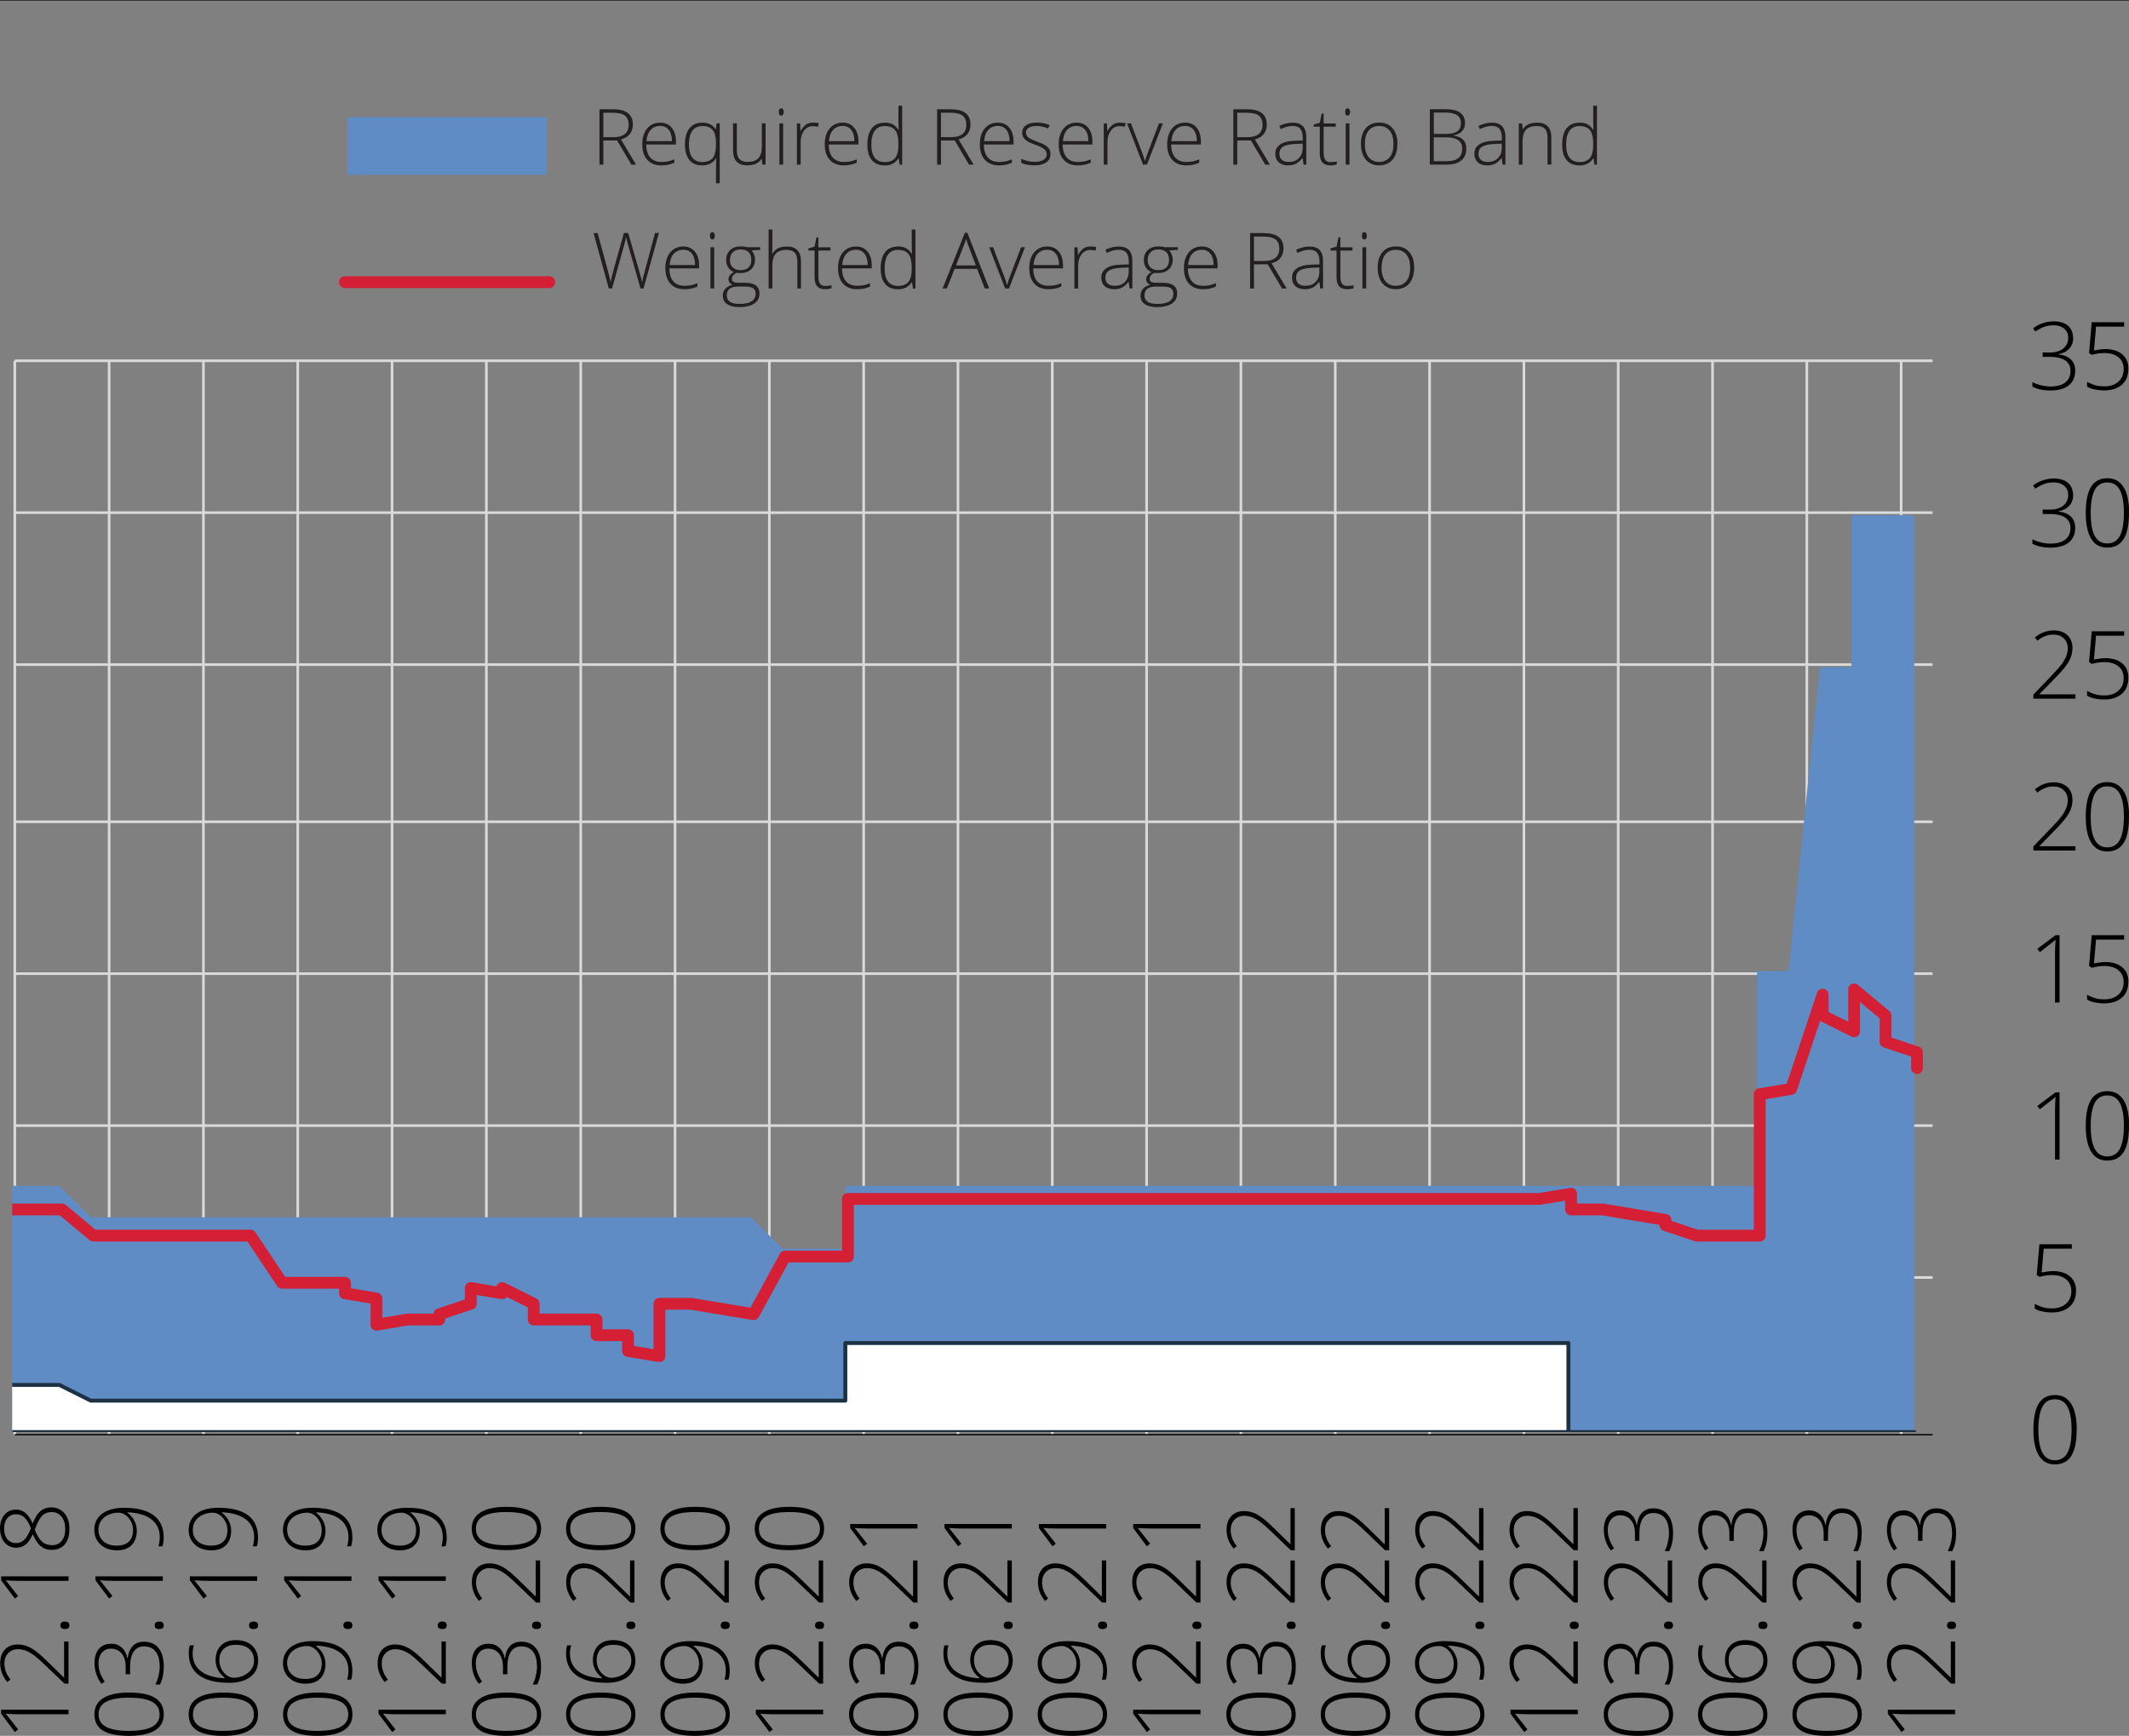 <?xml version="1.0" encoding="UTF-8"?><svg id="Layer_2" xmlns="http://www.w3.org/2000/svg" xmlns:xlink="http://www.w3.org/1999/xlink" viewBox="0 0 438.61 357.7"><rect x="0" y="0" width="438.61" height="357.7" fill="#808080" stroke="none"/><defs><clipPath id="clippath"><rect x="2.51" y="72.72" width="395.1" height="222.38" fill="none"/></clipPath><clipPath id="clippath-1"><rect x="2.51" y="72.72" width="395.1" height="222.38" fill="none"/></clipPath></defs><g id="Layer_3"><line y1=".07" x2="438.61" y2=".07" fill="none" stroke="#231f20" stroke-width=".14"/><path d="M3.05,74.34v221.3M22.48,74.34v221.3M41.91,74.34v221.3M61.34,74.34v221.3M80.77,74.34v221.3M100.2,74.34v221.3M119.64,74.34v221.3M139.07,74.34v221.3M158.5,74.34v221.3M177.93,74.34v221.3M197.36,74.34v221.3M216.79,74.34v221.3M236.22,74.34v221.3M255.65,74.34v221.3M275.09,74.34v221.3M294.52,74.34v221.3M313.95,74.34v221.3M333.38,74.34v221.3M352.81,74.34v221.3M372.24,74.34v221.3M391.67,74.34v221.3M3.05,263.25h395.1M3.05,231.95h395.1M3.05,200.64h395.1M3.05,169.34h395.1M3.05,136.95h395.1M3.05,105.64h395.1M3.05,74.34h395.1" fill="none" stroke="#d9dad9" stroke-linejoin="round" stroke-width=".54"/><polygon points="387.89 106.18 381.42 106.18 381.42 137.49 374.94 137.49 368.46 200.1 361.99 200.1 361.99 244.36 355.51 244.36 349.03 244.36 342.56 244.36 336.08 244.36 329.6 244.36 323.12 244.36 316.65 244.36 310.17 244.36 303.69 244.36 297.22 244.36 290.74 244.36 284.26 244.36 277.78 244.36 271.31 244.36 264.83 244.36 258.35 244.36 251.88 244.36 245.4 244.36 238.92 244.36 232.44 244.36 225.97 244.36 219.49 244.36 213.01 244.36 206.54 244.36 200.06 244.36 193.58 244.36 187.1 244.36 180.63 244.36 174.15 244.36 174.15 257.32 167.67 257.32 161.2 257.32 154.72 250.84 148.24 250.84 141.77 250.84 135.29 250.84 128.81 250.84 122.33 250.84 115.86 250.84 109.38 250.84 102.9 250.84 96.43 250.84 89.95 250.84 83.47 250.84 76.99 250.84 70.52 250.84 64.04 250.84 57.56 250.84 51.09 250.84 44.61 250.84 38.13 250.84 31.65 250.84 25.18 250.84 18.7 250.84 12.22 244.36 5.75 244.36 2.51 244.36 2.51 295.1 5.75 295.1 12.22 295.1 18.7 295.1 25.18 295.1 31.65 295.1 38.13 295.1 44.61 295.1 51.09 295.1 57.56 295.1 64.04 295.1 70.52 295.1 76.99 295.1 83.47 295.1 89.95 295.1 96.43 295.1 102.9 295.1 109.38 295.1 115.86 295.1 122.33 295.1 128.81 295.1 135.29 295.1 141.77 295.1 148.24 295.1 154.72 295.1 161.2 295.1 167.67 295.1 174.15 295.1 180.63 295.1 187.1 295.1 193.58 295.1 200.06 295.1 206.54 295.1 213.01 295.1 219.49 295.1 225.97 295.1 232.44 295.1 238.92 295.1 245.4 295.1 251.88 295.1 258.35 295.1 264.83 295.1 271.31 295.1 277.78 295.1 284.26 295.1 290.74 295.1 297.22 295.1 303.69 295.1 310.17 295.1 316.65 295.1 323.12 295.1 329.6 295.1 336.08 295.1 342.56 295.1 349.03 295.1 355.51 295.1 361.99 295.1 368.46 295.1 374.94 295.1 381.42 295.1 387.89 295.1 394.37 295.1 394.37 106.18 387.89 106.18" fill="#5f8cc5"/><path d="M387.9,295.1h-64.77,71.25-6.48ZM316.65,276.75h-142.5v11.88H18.7l-6.48-3.24H2.51v9.72h320.62v-18.35h-6.48Z" fill="#fff"/><g clip-path="url(#clippath)"><path d="M271.31,295.1H-110.84M148.24,288.62h25.91v-11.87h148.97v18.35h71.25-123.06M-233.91,263.79h51.82l6.48,3.24,6.48,3.24H-26.64v15.11H12.22l6.48,3.24h129.54" fill="none" stroke="#1c3144" stroke-linejoin="round" stroke-width=".81"/></g><line x1="3.05" y1="295.64" x2="398.15" y2="295.64" fill="none" stroke="#000" stroke-linejoin="round" stroke-width=".27"/><g clip-path="url(#clippath-1)"><path d="M148.78,269.73h0l6.48,1.08,6.48-11.88h12.95v-11.87h142.5l6.48-1.08v3.24h6.48l6.48,1.08,6.48,1.08v1.08l6.48,2.16h12.95v-29.15l6.48-1.08,6.48-19.43v4.32l6.48,3.24v-8.64l6.48,5.4v5.4l6.48,2.16v3.24M-234.45,225.47h51.82l6.48,3.24,6.48,3.24H-27.18v15.11H-7.75l6.48,1.08v1.08h14.03l6.48,5.4h32.39l6.48,9.72h12.96v2.16l6.48,1.08v5.4l6.48-1.08h6.48v-1.08l6.48-2.16v-3.24l6.48,1.08v-1.08l6.48,3.24v3.24h12.95v3.24h6.48v3.24l6.48,1.08v-10.8h6.48l6.48,1.08" fill="none" stroke="#d41f34" stroke-linecap="round" stroke-linejoin="round" stroke-width="2.43"/></g><path d="M419.94,294.6c0,2.15.28,3.74.85,4.77.56,1.03,1.42,1.54,2.56,1.54s2.07-.53,2.61-1.59c.55-1.06.82-2.63.82-4.72s-.27-3.61-.82-4.67c-.55-1.06-1.42-1.59-2.61-1.59s-2.06.53-2.6,1.59-.81,2.62-.81,4.67M427.83,294.6c0,2.44-.37,4.24-1.11,5.41-.74,1.17-1.87,1.75-3.37,1.75s-2.55-.6-3.3-1.81c-.75-1.21-1.13-2.99-1.13-5.36s.37-4.2,1.1-5.37c.73-1.16,1.84-1.75,3.34-1.75s2.57.6,3.34,1.81c.76,1.2,1.15,2.97,1.15,5.31"/><path d="M422.92,261.93c1.48,0,2.65.36,3.5,1.07.85.71,1.28,1.7,1.28,2.95,0,1.43-.44,2.53-1.33,3.32-.89.79-2.11,1.18-3.66,1.18-.69,0-1.34-.07-1.96-.2-.62-.13-1.14-.33-1.56-.58v-.98c.68.35,1.29.59,1.82.73.53.14,1.1.2,1.7.2,1.22,0,2.19-.32,2.92-.96.73-.64,1.1-1.51,1.1-2.6,0-1.03-.36-1.84-1.07-2.43-.71-.59-1.68-.88-2.91-.88-.82,0-1.68.12-2.58.37l-.57-.37.55-6.35h6.68v.91h-5.79l-.43,4.9c.99-.18,1.76-.28,2.32-.28"/><path d="M424.3,238.96h-.93v-10.1c0-.92.04-1.87.11-2.86-.1.09-.19.19-.3.28-.1.09-1.08.86-2.93,2.3l-.54-.67,3.77-2.82h.82v13.87Z"/><path d="M430.72,231.99c0,2.15.28,3.74.85,4.77.56,1.03,1.42,1.54,2.56,1.54s2.07-.53,2.61-1.59c.55-1.06.82-2.63.82-4.72s-.27-3.61-.82-4.67c-.55-1.06-1.42-1.59-2.61-1.59s-2.06.53-2.6,1.59-.81,2.62-.81,4.67M438.61,231.99c0,2.44-.37,4.24-1.11,5.41-.74,1.17-1.87,1.75-3.37,1.75s-2.55-.6-3.3-1.81c-.75-1.21-1.13-2.99-1.13-5.36s.37-4.2,1.1-5.37c.73-1.16,1.84-1.75,3.34-1.75s2.57.6,3.34,1.81c.77,1.2,1.15,2.97,1.15,5.31"/><path d="M424.3,206.58h-.93v-10.1c0-.92.04-1.87.11-2.86-.1.09-.19.19-.3.28-.1.09-1.08.86-2.93,2.3l-.54-.67,3.77-2.82h.82v13.87Z"/><path d="M433.7,198.24c1.48,0,2.65.36,3.5,1.07.85.72,1.28,1.7,1.28,2.95,0,1.43-.44,2.53-1.33,3.32-.89.79-2.11,1.18-3.66,1.18-.69,0-1.34-.07-1.96-.2-.62-.13-1.14-.33-1.56-.58v-.98c.68.35,1.29.59,1.82.73.53.14,1.1.2,1.7.2,1.22,0,2.19-.32,2.92-.96.73-.64,1.1-1.51,1.1-2.6,0-1.03-.36-1.84-1.07-2.43-.71-.59-1.68-.88-2.91-.88-.82,0-1.68.12-2.58.37l-.57-.37.55-6.35h6.68v.91h-5.79l-.43,4.9c.99-.18,1.76-.28,2.31-.28"/><path d="M427.58,175.27h-8.68v-.83l3.69-3.85c1.04-1.07,1.76-1.9,2.18-2.47.42-.57.72-1.11.92-1.63.2-.52.3-1.06.3-1.63,0-.83-.27-1.5-.82-2.02-.54-.52-1.25-.78-2.12-.78-1.16,0-2.27.42-3.32,1.26l-.51-.65c1.16-.97,2.44-1.46,3.85-1.46,1.21,0,2.16.33,2.85.97.69.65,1.04,1.53,1.04,2.67,0,.92-.23,1.8-.7,2.66-.47.86-1.32,1.92-2.55,3.18l-3.56,3.65v.04h7.42v.91Z"/><path d="M430.72,168.3c0,2.15.28,3.74.85,4.77.56,1.03,1.42,1.54,2.56,1.54s2.07-.53,2.61-1.59c.55-1.06.82-2.63.82-4.72s-.27-3.61-.82-4.67c-.55-1.06-1.42-1.59-2.61-1.59s-2.06.53-2.6,1.59-.81,2.62-.81,4.67M438.61,168.3c0,2.44-.37,4.24-1.11,5.41-.74,1.17-1.87,1.75-3.37,1.75s-2.55-.6-3.3-1.81c-.75-1.21-1.13-2.99-1.13-5.36s.37-4.2,1.1-5.37c.73-1.16,1.84-1.75,3.34-1.75s2.57.6,3.34,1.81c.77,1.2,1.15,2.98,1.15,5.31"/><path d="M427.58,143.97h-8.68v-.83l3.69-3.85c1.04-1.07,1.76-1.9,2.18-2.47.42-.57.72-1.11.92-1.63.2-.52.3-1.06.3-1.63,0-.83-.27-1.5-.82-2.02-.54-.52-1.25-.78-2.12-.78-1.16,0-2.27.42-3.32,1.26l-.51-.65c1.16-.97,2.44-1.46,3.85-1.46,1.21,0,2.16.32,2.85.97.69.65,1.04,1.53,1.04,2.67,0,.92-.23,1.8-.7,2.66-.47.86-1.32,1.92-2.55,3.18l-3.56,3.65v.04h7.42v.91Z"/><path d="M433.7,135.62c1.48,0,2.65.36,3.5,1.07.85.72,1.28,1.7,1.28,2.95,0,1.43-.44,2.53-1.33,3.32-.89.79-2.11,1.18-3.66,1.18-.69,0-1.34-.07-1.96-.2-.62-.13-1.14-.33-1.56-.58v-.98c.68.35,1.29.59,1.82.73.53.14,1.1.2,1.7.2,1.22,0,2.19-.32,2.92-.96.73-.64,1.1-1.51,1.1-2.6,0-1.03-.36-1.84-1.07-2.43-.71-.59-1.68-.88-2.91-.88-.82,0-1.68.12-2.58.37l-.57-.37.55-6.35h6.68v.91h-5.79l-.43,4.9c.99-.18,1.76-.28,2.31-.28"/><path d="M427.11,102.05c0,.86-.27,1.58-.81,2.17-.54.59-1.27.96-2.18,1.13v.06c1.11.14,1.96.49,2.54,1.06.58.57.87,1.33.87,2.3,0,1.3-.44,2.3-1.32,3.01-.88.71-2.15,1.07-3.81,1.07-1.41,0-2.64-.26-3.69-.79v-.94c.53.28,1.13.5,1.79.66.66.16,1.28.24,1.86.24,1.4,0,2.45-.28,3.15-.85.7-.56,1.05-1.36,1.05-2.39,0-.92-.36-1.62-1.08-2.12-.72-.49-1.77-.74-3.16-.74h-1.5v-.91h1.52c1.15,0,2.07-.27,2.74-.82.67-.55,1.01-1.29,1.01-2.22,0-.77-.27-1.39-.82-1.86-.55-.46-1.27-.7-2.15-.7-.69,0-1.32.09-1.89.29-.57.19-1.21.52-1.92.99l-.47-.63c.54-.45,1.19-.81,1.95-1.07.76-.26,1.53-.39,2.3-.39,1.28,0,2.26.3,2.96.91.7.61,1.04,1.46,1.04,2.56"/><path d="M430.72,105.68c0,2.15.28,3.74.85,4.77.56,1.03,1.42,1.54,2.56,1.54s2.07-.53,2.61-1.59c.55-1.06.82-2.63.82-4.72s-.27-3.61-.82-4.67c-.55-1.06-1.42-1.59-2.61-1.59s-2.06.53-2.6,1.59-.81,2.62-.81,4.67M438.61,105.68c0,2.44-.37,4.24-1.11,5.41-.74,1.17-1.87,1.75-3.37,1.75s-2.55-.6-3.3-1.81c-.75-1.21-1.13-2.99-1.13-5.36s.37-4.2,1.1-5.37c.73-1.16,1.84-1.75,3.34-1.75s2.57.6,3.34,1.81c.77,1.2,1.15,2.97,1.15,5.31"/><path d="M427.11,69.67c0,.86-.27,1.58-.81,2.17-.54.59-1.27.96-2.18,1.13v.06c1.11.14,1.96.49,2.54,1.06.58.57.87,1.33.87,2.3,0,1.3-.44,2.3-1.32,3.01-.88.71-2.15,1.07-3.81,1.07-1.41,0-2.64-.26-3.69-.79v-.94c.53.28,1.13.5,1.79.66.66.16,1.28.24,1.86.24,1.4,0,2.45-.28,3.15-.85.7-.56,1.05-1.36,1.05-2.39,0-.92-.36-1.62-1.08-2.12-.72-.49-1.77-.74-3.16-.74h-1.5v-.91h1.52c1.15,0,2.07-.27,2.74-.82.67-.55,1.01-1.29,1.01-2.22,0-.77-.27-1.39-.82-1.86-.55-.46-1.27-.7-2.15-.7-.69,0-1.32.09-1.89.29-.57.19-1.21.52-1.92.99l-.47-.63c.54-.45,1.19-.81,1.95-1.07.76-.26,1.53-.39,2.3-.39,1.28,0,2.26.3,2.96.91.7.61,1.04,1.46,1.04,2.56"/><path d="M433.7,71.93c1.48,0,2.65.36,3.5,1.07.85.71,1.28,1.7,1.28,2.95,0,1.43-.44,2.53-1.33,3.32-.89.79-2.11,1.18-3.66,1.18-.69,0-1.34-.07-1.96-.2-.62-.13-1.14-.33-1.56-.58v-.98c.68.35,1.29.59,1.82.73.53.14,1.1.2,1.7.2,1.22,0,2.19-.32,2.92-.96.73-.64,1.1-1.51,1.1-2.6,0-1.03-.36-1.84-1.07-2.43-.71-.59-1.68-.88-2.91-.88-.82,0-1.68.12-2.58.37l-.57-.37.55-6.35h6.68v.91h-5.79l-.43,4.9c.99-.18,1.76-.28,2.31-.28"/><path d="M14.11,352.32v.93H4c-.92,0-1.87-.04-2.85-.11.09.09.18.19.27.3.09.1.86,1.08,2.31,2.93l-.67.54-2.82-3.77v-.82h13.87Z"/><path d="M14.11,338.26v8.68h-.83l-3.85-3.69c-1.07-1.04-1.9-1.76-2.47-2.18-.57-.42-1.11-.72-1.63-.92-.52-.2-1.06-.3-1.63-.3-.83,0-1.5.27-2.02.82-.52.54-.78,1.25-.78,2.11,0,1.16.42,2.27,1.26,3.32l-.66.51c-.97-1.16-1.46-2.44-1.46-3.85,0-1.21.32-2.16.97-2.85.65-.69,1.54-1.04,2.67-1.04.92,0,1.8.23,2.66.7.86.47,1.91,1.31,3.17,2.55l3.65,3.56h.04v-7.42h.91Z"/><path d="M13.37,335.69c-.62,0-.93-.25-.93-.76s.31-.78.93-.78.93.26.93.78-.31.76-.93.76"/><path d="M14.11,324.83v.93H4c-.92,0-1.87-.04-2.85-.11.09.09.18.19.27.3.09.1.86,1.08,2.31,2.93l-.67.54-2.82-3.77v-.82h13.87Z"/><path d="M10.69,318.41c.87,0,1.55-.3,2.03-.89.48-.59.72-1.42.72-2.48s-.26-1.87-.76-2.51c-.51-.63-1.2-.95-2.07-.95-.78,0-1.42.25-1.91.74-.49.5-1.01,1.46-1.54,2.87.45,1.16.95,1.99,1.49,2.48.54.49,1.23.73,2.05.73M.85,315.02c0,.89.22,1.61.66,2.15.44.54,1.04.81,1.81.81.44,0,.84-.1,1.17-.3.34-.2.65-.49.92-.86.27-.38.6-1.01.96-1.89-.4-1.03-.84-1.77-1.32-2.22-.48-.45-1.06-.67-1.74-.67-.76,0-1.36.27-1.8.8-.44.53-.66,1.26-.66,2.19M0,315c0-1.18.3-2.12.9-2.84.6-.72,1.41-1.08,2.44-1.08.71,0,1.33.22,1.88.67s1.05,1.17,1.51,2.17c.5-1.21,1.05-2.07,1.64-2.56.59-.49,1.32-.74,2.16-.74,1.14,0,2.06.4,2.74,1.2.68.8,1.03,1.87,1.03,3.22s-.32,2.47-.96,3.22c-.64.75-1.57,1.12-2.79,1.12-.83,0-1.56-.26-2.18-.79-.63-.52-1.16-1.34-1.6-2.44-.48,1.02-.99,1.74-1.52,2.15-.54.42-1.18.63-1.92.63-.66,0-1.25-.17-1.75-.5-.5-.34-.89-.81-1.16-1.41-.27-.6-.41-1.28-.41-2.02"/><path d="M26.57,356.67c2.15,0,3.74-.28,4.77-.84,1.03-.56,1.54-1.42,1.54-2.56s-.53-2.07-1.59-2.61c-1.06-.55-2.63-.82-4.72-.82s-3.61.27-4.67.82c-1.06.55-1.59,1.42-1.59,2.61s.53,2.06,1.59,2.6,2.62.81,4.67.81M26.57,348.78c2.44,0,4.24.37,5.41,1.12,1.17.74,1.76,1.87,1.76,3.37s-.6,2.55-1.81,3.3c-1.21.75-2.99,1.13-5.36,1.13s-4.21-.36-5.37-1.09c-1.16-.73-1.75-1.84-1.75-3.34s.6-2.57,1.81-3.34c1.2-.76,2.97-1.15,5.31-1.15"/><path d="M22.94,338.72c.86,0,1.58.27,2.17.81.59.54.97,1.27,1.13,2.18h.06c.14-1.11.49-1.96,1.06-2.54.57-.58,1.33-.87,2.3-.87,1.3,0,2.3.44,3.01,1.32.71.88,1.07,2.15,1.07,3.81,0,1.41-.26,2.64-.79,3.69h-.94c.28-.53.5-1.13.65-1.79.16-.66.24-1.28.24-1.87,0-1.4-.28-2.45-.85-3.15-.56-.7-1.36-1.05-2.39-1.05-.92,0-1.62.36-2.12,1.08-.49.72-.74,1.77-.74,3.16v1.5h-.91v-1.52c0-1.15-.27-2.06-.82-2.74-.55-.67-1.29-1.01-2.22-1.01-.77,0-1.39.27-1.86.82-.46.55-.7,1.27-.7,2.15,0,.69.1,1.32.29,1.89.19.57.52,1.21.99,1.92l-.64.47c-.45-.54-.8-1.19-1.07-1.95-.26-.76-.39-1.53-.39-2.3,0-1.28.3-2.26.91-2.96.61-.7,1.46-1.05,2.56-1.05"/><path d="M32.8,335.69c-.62,0-.93-.25-.93-.76s.31-.78.93-.78.93.26.93.78-.31.76-.93.76"/><path d="M33.54,324.83v.93h-10.11c-.92,0-1.87-.04-2.85-.11.09.09.18.19.27.3.09.1.86,1.08,2.31,2.93l-.67.54-2.82-3.77v-.82h13.87Z"/><path d="M20.29,315.22c0,1,.34,1.8,1.01,2.39.67.6,1.59.89,2.76.89,1.1,0,1.94-.28,2.5-.83.57-.55.85-1.34.85-2.36,0-.64-.14-1.24-.43-1.79-.28-.55-.66-.99-1.13-1.32-.47-.33-.95-.49-1.44-.49-.74,0-1.43.15-2.08.44-.65.29-1.15.71-1.51,1.23-.36.53-.55,1.14-.55,1.83M25.55,310.7c1.82,0,3.35.24,4.57.72,1.23.48,2.13,1.17,2.72,2.09.59.91.88,2.02.88,3.31,0,.66-.08,1.27-.25,1.82h-.82c.09-.27.16-.6.2-.98.05-.38.07-.67.07-.88,0-1.56-.56-2.78-1.69-3.67s-2.78-1.38-4.94-1.48v.11c.61.46,1.07,1.01,1.4,1.65.32.64.49,1.31.49,2,0,1.28-.35,2.28-1.06,3-.71.72-1.71,1.08-3.02,1.08-1.39,0-2.52-.39-3.38-1.18-.86-.79-1.29-1.81-1.29-3.07,0-.91.24-1.71.72-2.39.48-.68,1.18-1.21,2.1-1.58.92-.37,2.02-.55,3.28-.55"/><path d="M46,356.67c2.15,0,3.74-.28,4.77-.84,1.03-.56,1.54-1.42,1.54-2.56s-.53-2.07-1.59-2.61c-1.06-.55-2.63-.82-4.71-.82s-3.61.27-4.67.82c-1.06.55-1.59,1.42-1.59,2.61s.53,2.06,1.59,2.6,2.62.81,4.67.81M46,348.78c2.44,0,4.24.37,5.41,1.12,1.17.74,1.75,1.87,1.75,3.37s-.6,2.55-1.81,3.3c-1.21.75-2.99,1.13-5.36,1.13s-4.21-.36-5.37-1.09c-1.16-.73-1.75-1.84-1.75-3.34s.6-2.57,1.81-3.34c1.2-.76,2.98-1.15,5.31-1.15"/><path d="M52.33,342.22c0-1.04-.32-1.84-.98-2.42-.65-.58-1.58-.86-2.79-.86-1.06,0-1.89.28-2.48.85-.6.57-.89,1.34-.89,2.33,0,.64.14,1.24.43,1.8.28.55.66.99,1.13,1.32.47.33.95.49,1.45.49.7,0,1.38-.16,2.03-.47.65-.31,1.16-.74,1.54-1.27.38-.53.57-1.12.57-1.77M47.07,346.76c-1.8,0-3.32-.24-4.55-.73-1.23-.49-2.14-1.19-2.74-2.09-.6-.9-.89-1.99-.89-3.26,0-.6.07-1.14.22-1.63h.84c-.17.46-.26,1.02-.26,1.67,0,1.56.56,2.78,1.69,3.65,1.12.87,2.76,1.36,4.91,1.47v-.12c-.62-.48-1.09-1.03-1.4-1.65-.32-.62-.47-1.27-.47-1.96,0-1.29.37-2.31,1.11-3.04.74-.73,1.76-1.1,3.07-1.1,1.42,0,2.53.39,3.35,1.15.82.77,1.23,1.81,1.23,3.11,0,1.4-.54,2.51-1.61,3.33-1.07.81-2.57,1.22-4.49,1.22"/><path d="M52.24,335.69c-.62,0-.93-.25-.93-.76s.31-.78.93-.78.93.26.93.78-.31.76-.93.76"/><path d="M52.98,324.83v.93h-10.1c-.92,0-1.87-.04-2.86-.11.09.09.19.19.28.3.09.1.86,1.08,2.3,2.93l-.67.54-2.82-3.77v-.82h13.87Z"/><path d="M39.72,315.22c0,1,.33,1.8,1.01,2.39.67.6,1.6.89,2.77.89,1.1,0,1.93-.28,2.5-.83.57-.55.85-1.34.85-2.36,0-.64-.14-1.24-.43-1.79-.28-.55-.66-.99-1.13-1.32-.47-.33-.95-.49-1.44-.49-.74,0-1.43.15-2.08.44-.65.29-1.15.71-1.51,1.23-.36.53-.54,1.14-.54,1.83M44.99,310.7c1.82,0,3.35.24,4.57.72,1.23.48,2.14,1.17,2.72,2.09.59.91.88,2.02.88,3.31,0,.66-.08,1.27-.25,1.82h-.82c.09-.27.16-.6.2-.98.05-.38.07-.67.07-.88,0-1.56-.56-2.78-1.69-3.67-1.13-.89-2.78-1.38-4.94-1.48v.11c.61.46,1.07,1.01,1.4,1.65.33.64.49,1.31.49,2,0,1.28-.35,2.28-1.06,3-.71.72-1.71,1.08-3.02,1.08-1.39,0-2.52-.39-3.38-1.18-.86-.79-1.29-1.81-1.29-3.07,0-.91.24-1.71.72-2.39.48-.68,1.18-1.21,2.1-1.58.92-.37,2.02-.55,3.28-.55"/><path d="M65.44,356.67c2.15,0,3.74-.28,4.77-.84,1.03-.56,1.54-1.42,1.54-2.56s-.53-2.07-1.59-2.61c-1.06-.55-2.64-.82-4.72-.82s-3.61.27-4.67.82c-1.06.55-1.59,1.42-1.59,2.61s.53,2.06,1.59,2.6,2.62.81,4.67.81M65.44,348.78c2.44,0,4.24.37,5.41,1.12,1.17.74,1.76,1.87,1.76,3.37s-.6,2.55-1.81,3.3c-1.21.75-2.99,1.13-5.36,1.13s-4.21-.36-5.37-1.09c-1.16-.73-1.75-1.84-1.75-3.34s.6-2.57,1.81-3.34c1.2-.76,2.97-1.15,5.31-1.15"/><path d="M59.16,342.7c0,1,.34,1.8,1.01,2.39.67.6,1.59.89,2.76.89,1.1,0,1.93-.28,2.5-.83s.85-1.34.85-2.36c0-.64-.14-1.24-.43-1.79-.28-.55-.66-.99-1.13-1.32-.47-.33-.95-.49-1.44-.49-.74,0-1.43.15-2.08.44-.65.29-1.15.71-1.51,1.23-.36.53-.55,1.14-.55,1.83M64.42,338.18c1.82,0,3.35.24,4.57.72,1.23.48,2.13,1.17,2.72,2.09.59.91.88,2.02.88,3.31,0,.66-.08,1.27-.25,1.82h-.82c.09-.27.16-.6.2-.98.05-.38.07-.67.07-.88,0-1.56-.56-2.78-1.69-3.67-1.13-.89-2.77-1.38-4.94-1.48v.11c.61.46,1.07,1.01,1.4,1.65.33.64.49,1.31.49,2,0,1.28-.35,2.28-1.06,3-.71.72-1.71,1.08-3.02,1.08-1.39,0-2.52-.39-3.38-1.18-.86-.79-1.29-1.81-1.29-3.07,0-.91.24-1.71.72-2.39.48-.68,1.18-1.21,2.1-1.58.92-.37,2.02-.55,3.28-.55"/><path d="M71.67,335.69c-.62,0-.93-.25-.93-.76s.31-.78.93-.78.93.26.93.78-.31.76-.93.76"/><path d="M72.41,324.83v.93h-10.11c-.92,0-1.87-.04-2.85-.11.09.09.18.19.27.3.09.1.86,1.08,2.31,2.93l-.67.54-2.82-3.77v-.82h13.87Z"/><path d="M59.16,315.22c0,1,.34,1.8,1.01,2.39.67.6,1.59.89,2.76.89,1.1,0,1.93-.28,2.5-.83.57-.55.85-1.34.85-2.36,0-.64-.14-1.24-.43-1.79-.28-.55-.66-.99-1.13-1.32-.47-.33-.95-.49-1.44-.49-.74,0-1.43.15-2.08.44-.65.29-1.15.71-1.51,1.23-.36.53-.55,1.14-.55,1.83M64.42,310.7c1.82,0,3.35.24,4.57.72,1.23.48,2.13,1.17,2.72,2.09.59.91.88,2.02.88,3.31,0,.66-.08,1.27-.25,1.82h-.82c.09-.27.16-.6.2-.98.05-.38.07-.67.07-.88,0-1.56-.56-2.78-1.69-3.67-1.13-.89-2.77-1.38-4.94-1.48v.11c.61.46,1.07,1.01,1.4,1.65.33.64.49,1.31.49,2,0,1.28-.35,2.28-1.06,3-.71.72-1.71,1.08-3.02,1.08-1.39,0-2.52-.39-3.38-1.18-.86-.79-1.29-1.81-1.29-3.07,0-.91.24-1.71.72-2.39.48-.68,1.18-1.21,2.1-1.58.92-.37,2.02-.55,3.28-.55"/><path d="M91.85,352.32v.93h-10.1c-.92,0-1.87-.04-2.86-.11.09.09.19.19.28.3.09.1.86,1.08,2.3,2.93l-.67.54-2.82-3.77v-.82h13.87Z"/><path d="M91.85,338.26v8.68h-.83l-3.85-3.69c-1.07-1.04-1.9-1.76-2.47-2.18s-1.11-.72-1.63-.92c-.52-.2-1.06-.3-1.63-.3-.83,0-1.5.27-2.02.82-.52.54-.78,1.25-.78,2.11,0,1.16.42,2.27,1.26,3.32l-.65.51c-.97-1.16-1.46-2.44-1.46-3.85,0-1.21.32-2.16.97-2.85.65-.69,1.53-1.04,2.67-1.04.92,0,1.8.23,2.66.7.86.47,1.92,1.31,3.18,2.55l3.65,3.56h.04v-7.42h.91Z"/><path d="M91.11,335.69c-.62,0-.93-.25-.93-.76s.31-.78.93-.78.93.26.93.78-.31.76-.93.76"/><path d="M91.85,324.83v.93h-10.1c-.92,0-1.87-.04-2.86-.11.09.09.19.19.28.3.09.1.86,1.08,2.3,2.93l-.67.54-2.82-3.77v-.82h13.87Z"/><path d="M78.59,315.22c0,1,.33,1.8,1.01,2.39.67.6,1.6.89,2.77.89,1.1,0,1.94-.28,2.5-.83.57-.55.85-1.34.85-2.36,0-.64-.14-1.24-.43-1.79-.28-.55-.66-.99-1.13-1.32-.47-.33-.95-.49-1.44-.49-.74,0-1.43.15-2.08.44-.65.29-1.15.71-1.51,1.23-.36.53-.54,1.14-.54,1.83M83.86,310.7c1.82,0,3.35.24,4.57.72,1.23.48,2.13,1.17,2.72,2.09.59.91.88,2.02.88,3.31,0,.66-.08,1.27-.25,1.82h-.82c.09-.27.16-.6.2-.98.05-.38.07-.67.07-.88,0-1.56-.56-2.78-1.69-3.67-1.13-.89-2.78-1.38-4.94-1.48v.11c.61.46,1.07,1.01,1.4,1.65.33.64.49,1.31.49,2,0,1.28-.35,2.28-1.06,3-.71.72-1.71,1.08-3.02,1.08-1.39,0-2.52-.39-3.38-1.18-.86-.79-1.29-1.81-1.29-3.07,0-.91.24-1.71.72-2.39.48-.68,1.18-1.21,2.1-1.58.92-.37,2.02-.55,3.28-.55"/><path d="M104.31,356.67c2.15,0,3.74-.28,4.77-.84,1.03-.56,1.54-1.42,1.54-2.56s-.53-2.07-1.59-2.61c-1.06-.55-2.63-.82-4.72-.82s-3.61.27-4.67.82c-1.06.55-1.59,1.42-1.59,2.61s.53,2.06,1.59,2.6c1.06.54,2.62.81,4.67.81M104.31,348.78c2.44,0,4.24.37,5.41,1.12,1.17.74,1.76,1.87,1.76,3.37s-.6,2.55-1.81,3.3c-1.21.75-2.99,1.13-5.36,1.13s-4.21-.36-5.37-1.09c-1.16-.73-1.75-1.84-1.75-3.34s.6-2.57,1.81-3.34c1.2-.76,2.97-1.15,5.31-1.15"/><path d="M100.67,338.72c.86,0,1.58.27,2.17.81.59.54.97,1.27,1.13,2.18h.06c.14-1.11.49-1.96,1.06-2.54.57-.58,1.33-.87,2.3-.87,1.3,0,2.3.44,3.01,1.32.71.88,1.07,2.15,1.07,3.81,0,1.41-.26,2.64-.79,3.69h-.94c.28-.53.5-1.13.65-1.79.16-.66.24-1.28.24-1.87,0-1.4-.28-2.45-.85-3.15-.56-.7-1.36-1.05-2.39-1.05-.92,0-1.62.36-2.12,1.08-.49.72-.74,1.77-.74,3.16v1.5h-.91v-1.52c0-1.15-.27-2.06-.82-2.74-.55-.67-1.29-1.01-2.23-1.01-.77,0-1.39.27-1.85.82-.46.55-.7,1.27-.7,2.15,0,.69.1,1.32.29,1.89.19.57.52,1.21.99,1.92l-.64.47c-.45-.54-.8-1.19-1.07-1.95-.26-.76-.39-1.53-.39-2.3,0-1.28.3-2.26.91-2.96.61-.7,1.46-1.05,2.56-1.05"/><path d="M110.54,335.69c-.62,0-.93-.25-.93-.76s.31-.78.93-.78.93.26.93.78-.31.76-.93.76"/><path d="M111.28,321.55v8.68h-.83l-3.85-3.69c-1.07-1.04-1.9-1.76-2.47-2.18s-1.11-.72-1.63-.92c-.52-.2-1.06-.3-1.63-.3-.83,0-1.5.27-2.02.82-.52.54-.78,1.25-.78,2.11,0,1.16.42,2.27,1.26,3.32l-.66.51c-.97-1.16-1.46-2.44-1.46-3.85,0-1.21.32-2.16.97-2.85.65-.69,1.54-1.04,2.67-1.04.92,0,1.8.23,2.66.7.86.47,1.91,1.31,3.17,2.55l3.65,3.56h.04v-7.42h.91Z"/><path d="M104.31,318.41c2.15,0,3.74-.28,4.77-.84,1.03-.56,1.54-1.42,1.54-2.56s-.53-2.07-1.59-2.61c-1.06-.55-2.63-.82-4.72-.82s-3.61.27-4.67.82c-1.06.55-1.59,1.42-1.59,2.61s.53,2.06,1.59,2.6c1.06.54,2.62.81,4.67.81M104.31,310.51c2.44,0,4.24.37,5.41,1.12,1.17.74,1.76,1.87,1.76,3.37s-.6,2.55-1.81,3.3c-1.21.75-2.99,1.13-5.36,1.13s-4.21-.36-5.37-1.09c-1.16-.73-1.75-1.84-1.75-3.34s.6-2.57,1.81-3.34c1.2-.77,2.97-1.15,5.31-1.15"/><path d="M123.74,356.67c2.15,0,3.74-.28,4.77-.84,1.03-.56,1.54-1.42,1.54-2.56s-.53-2.07-1.59-2.61c-1.06-.55-2.64-.82-4.72-.82s-3.61.27-4.67.82c-1.06.55-1.59,1.42-1.59,2.61s.53,2.06,1.59,2.6c1.06.54,2.62.81,4.67.81M123.74,348.78c2.44,0,4.24.37,5.41,1.12,1.17.74,1.76,1.87,1.76,3.37s-.6,2.55-1.81,3.3c-1.21.75-2.99,1.13-5.36,1.13s-4.21-.36-5.37-1.09c-1.16-.73-1.75-1.84-1.75-3.34s.6-2.57,1.81-3.34c1.2-.76,2.97-1.15,5.31-1.15"/><path d="M130.07,342.22c0-1.04-.33-1.84-.98-2.42-.65-.58-1.58-.86-2.79-.86-1.06,0-1.89.28-2.49.85-.6.57-.89,1.34-.89,2.33,0,.64.14,1.24.43,1.8.28.55.66.99,1.13,1.32.47.33.95.49,1.45.49.7,0,1.38-.16,2.03-.47.65-.31,1.16-.74,1.54-1.27.38-.53.57-1.12.57-1.77M124.8,346.76c-1.8,0-3.32-.24-4.55-.73-1.23-.49-2.14-1.19-2.74-2.09-.6-.9-.89-1.99-.89-3.26,0-.6.07-1.14.22-1.63h.84c-.17.46-.26,1.02-.26,1.67,0,1.56.56,2.78,1.69,3.65,1.12.87,2.76,1.36,4.91,1.47v-.12c-.62-.48-1.09-1.03-1.4-1.65-.32-.62-.47-1.27-.47-1.96,0-1.29.37-2.31,1.11-3.04.74-.73,1.76-1.1,3.06-1.1,1.42,0,2.54.39,3.35,1.15.82.77,1.23,1.81,1.23,3.11,0,1.4-.54,2.51-1.61,3.33-1.07.81-2.57,1.22-4.49,1.22"/><path d="M129.97,335.69c-.62,0-.93-.25-.93-.76s.31-.78.93-.78.93.26.93.78-.31.76-.93.76"/><path d="M130.71,321.55v8.68h-.83l-3.85-3.69c-1.07-1.04-1.9-1.76-2.47-2.18s-1.11-.72-1.63-.92c-.52-.2-1.06-.3-1.63-.3-.83,0-1.5.27-2.02.82-.52.54-.78,1.25-.78,2.11,0,1.16.42,2.27,1.26,3.32l-.66.51c-.97-1.16-1.46-2.44-1.46-3.85,0-1.21.32-2.16.97-2.85.65-.69,1.54-1.04,2.67-1.04.92,0,1.8.23,2.66.7.86.47,1.91,1.31,3.17,2.55l3.65,3.56h.04v-7.42h.91Z"/><path d="M123.74,318.41c2.15,0,3.74-.28,4.77-.84,1.03-.56,1.54-1.42,1.54-2.56s-.53-2.07-1.59-2.61c-1.06-.55-2.64-.82-4.72-.82s-3.61.27-4.67.82c-1.06.55-1.59,1.42-1.59,2.61s.53,2.06,1.59,2.6c1.06.54,2.62.81,4.67.81M123.74,310.51c2.44,0,4.24.37,5.41,1.12,1.17.74,1.76,1.87,1.76,3.37s-.6,2.55-1.81,3.3c-1.21.75-2.99,1.13-5.36,1.13s-4.21-.36-5.37-1.09c-1.16-.73-1.75-1.84-1.75-3.34s.6-2.57,1.81-3.34c1.2-.77,2.97-1.15,5.31-1.15"/><path d="M143.18,356.67c2.15,0,3.74-.28,4.77-.84,1.03-.56,1.54-1.42,1.54-2.56s-.53-2.07-1.59-2.61c-1.06-.55-2.63-.82-4.72-.82s-3.61.27-4.67.82c-1.06.55-1.59,1.42-1.59,2.61s.53,2.06,1.59,2.6,2.62.81,4.67.81M143.18,348.78c2.44,0,4.24.37,5.41,1.12,1.17.74,1.76,1.87,1.76,3.37s-.6,2.55-1.81,3.3c-1.21.75-2.99,1.13-5.36,1.13s-4.21-.36-5.37-1.09c-1.16-.73-1.75-1.84-1.75-3.34s.6-2.57,1.81-3.34c1.2-.76,2.97-1.15,5.31-1.15"/><path d="M136.89,342.7c0,1,.34,1.8,1.01,2.39.67.6,1.59.89,2.76.89,1.1,0,1.93-.28,2.5-.83.57-.55.85-1.34.85-2.36,0-.64-.14-1.24-.43-1.79-.28-.55-.66-.99-1.13-1.32-.47-.33-.95-.49-1.44-.49-.74,0-1.43.15-2.08.44-.65.29-1.15.71-1.51,1.23-.36.53-.55,1.14-.55,1.83M142.16,338.18c1.82,0,3.35.24,4.57.72,1.23.48,2.13,1.17,2.72,2.09.59.91.88,2.02.88,3.31,0,.66-.08,1.27-.25,1.82h-.82c.09-.27.16-.6.2-.98.05-.38.07-.67.07-.88,0-1.56-.56-2.78-1.69-3.67s-2.78-1.38-4.94-1.48v.11c.61.46,1.07,1.01,1.4,1.65.33.64.49,1.31.49,2,0,1.28-.35,2.28-1.06,3-.71.72-1.71,1.08-3.02,1.08-1.39,0-2.52-.39-3.38-1.18-.86-.79-1.29-1.81-1.29-3.07,0-.91.24-1.71.72-2.39.48-.68,1.18-1.21,2.1-1.58.92-.37,2.02-.55,3.28-.55"/><path d="M149.41,335.69c-.62,0-.93-.25-.93-.76s.31-.78.93-.78.93.26.93.78-.31.76-.93.76"/><path d="M150.15,321.55v8.68h-.83l-3.85-3.69c-1.07-1.04-1.9-1.76-2.47-2.18-.57-.42-1.11-.72-1.63-.92-.52-.2-1.06-.3-1.63-.3-.83,0-1.5.27-2.02.82-.52.54-.78,1.25-.78,2.11,0,1.16.42,2.27,1.26,3.32l-.66.51c-.97-1.16-1.46-2.44-1.46-3.85,0-1.21.32-2.16.97-2.85.65-.69,1.54-1.04,2.67-1.04.92,0,1.8.23,2.66.7.86.47,1.91,1.31,3.17,2.55l3.65,3.56h.04v-7.42h.91Z"/><path d="M143.18,318.41c2.15,0,3.74-.28,4.77-.84,1.03-.56,1.54-1.42,1.54-2.56s-.53-2.07-1.59-2.61c-1.06-.55-2.63-.82-4.72-.82s-3.61.27-4.67.82c-1.06.55-1.59,1.42-1.59,2.61s.53,2.06,1.59,2.6,2.62.81,4.67.81M143.18,310.51c2.44,0,4.24.37,5.41,1.12,1.17.74,1.76,1.87,1.76,3.37s-.6,2.55-1.81,3.3c-1.21.75-2.99,1.13-5.36,1.13s-4.21-.36-5.37-1.09c-1.16-.73-1.75-1.84-1.75-3.34s.6-2.57,1.81-3.34c1.2-.77,2.97-1.15,5.31-1.15"/><path d="M169.58,352.32v.93h-10.11c-.92,0-1.87-.04-2.85-.11.09.09.19.19.27.3.09.1.86,1.08,2.31,2.93l-.67.54-2.82-3.77v-.82h13.87Z"/><path d="M169.58,338.26v8.68h-.83l-3.85-3.69c-1.07-1.04-1.9-1.76-2.47-2.18-.57-.42-1.11-.72-1.63-.92-.52-.2-1.06-.3-1.63-.3-.83,0-1.5.27-2.02.82-.52.54-.78,1.25-.78,2.11,0,1.16.42,2.27,1.26,3.32l-.66.51c-.97-1.16-1.46-2.44-1.46-3.85,0-1.21.32-2.16.97-2.85.65-.69,1.54-1.04,2.67-1.04.92,0,1.8.23,2.66.7.86.47,1.91,1.31,3.17,2.55l3.65,3.56h.04v-7.42h.91Z"/><path d="M168.84,335.69c-.62,0-.93-.25-.93-.76s.31-.78.93-.78.93.26.93.78-.31.76-.93.76"/><path d="M169.58,321.55v8.68h-.83l-3.85-3.69c-1.07-1.04-1.9-1.76-2.47-2.18-.57-.42-1.11-.72-1.63-.92-.52-.2-1.06-.3-1.63-.3-.83,0-1.5.27-2.02.82-.52.54-.78,1.25-.78,2.11,0,1.16.42,2.27,1.26,3.32l-.66.51c-.97-1.16-1.46-2.44-1.46-3.85,0-1.21.32-2.16.97-2.85.65-.69,1.54-1.04,2.67-1.04.92,0,1.8.23,2.66.7.86.47,1.91,1.31,3.17,2.55l3.65,3.56h.04v-7.42h.91Z"/><path d="M162.61,318.41c2.15,0,3.74-.28,4.77-.84,1.03-.56,1.54-1.42,1.54-2.56s-.53-2.07-1.59-2.61c-1.06-.55-2.63-.82-4.72-.82s-3.61.27-4.67.82c-1.06.55-1.59,1.42-1.59,2.61s.53,2.06,1.59,2.6,2.62.81,4.67.81M162.61,310.51c2.44,0,4.24.37,5.41,1.12,1.17.74,1.76,1.87,1.76,3.37s-.6,2.55-1.81,3.3c-1.21.75-2.99,1.13-5.36,1.13s-4.21-.36-5.37-1.09c-1.16-.73-1.75-1.84-1.75-3.34s.6-2.57,1.81-3.34c1.2-.77,2.97-1.15,5.31-1.15"/><path d="M182.04,356.67c2.15,0,3.74-.28,4.77-.84,1.03-.56,1.54-1.42,1.54-2.56s-.53-2.07-1.59-2.61c-1.06-.55-2.64-.82-4.72-.82s-3.61.27-4.67.82c-1.06.55-1.59,1.42-1.59,2.61s.53,2.06,1.59,2.6,2.62.81,4.67.81M182.04,348.78c2.44,0,4.24.37,5.41,1.12,1.17.74,1.76,1.87,1.76,3.37s-.6,2.55-1.81,3.3c-1.21.75-2.99,1.13-5.36,1.13s-4.21-.36-5.37-1.09c-1.16-.73-1.75-1.84-1.75-3.34s.6-2.57,1.81-3.34c1.2-.76,2.97-1.15,5.31-1.15"/><path d="M178.41,338.72c.86,0,1.58.27,2.17.81.59.54.97,1.27,1.13,2.18h.06c.14-1.11.49-1.96,1.06-2.54.57-.58,1.33-.87,2.3-.87,1.3,0,2.3.44,3.01,1.32.71.88,1.07,2.15,1.07,3.81,0,1.41-.26,2.64-.79,3.69h-.94c.28-.53.5-1.13.65-1.79.16-.66.24-1.28.24-1.87,0-1.4-.28-2.45-.85-3.15-.56-.7-1.36-1.05-2.39-1.05-.92,0-1.62.36-2.12,1.08-.49.72-.74,1.77-.74,3.16v1.5h-.91v-1.52c0-1.15-.27-2.06-.82-2.74-.55-.67-1.29-1.01-2.22-1.01-.77,0-1.39.27-1.86.82-.46.55-.7,1.27-.7,2.15,0,.69.1,1.32.29,1.89.19.57.52,1.21.99,1.92l-.64.47c-.45-.54-.8-1.19-1.07-1.95-.26-.76-.39-1.53-.39-2.3,0-1.28.3-2.26.91-2.96.61-.7,1.46-1.05,2.56-1.05"/><path d="M188.28,335.69c-.62,0-.93-.25-.93-.76s.31-.78.93-.78.93.26.93.78-.31.76-.93.76"/><path d="M189.02,321.55v8.68h-.83l-3.85-3.69c-1.07-1.04-1.9-1.76-2.47-2.18-.57-.42-1.11-.72-1.63-.92-.52-.2-1.06-.3-1.63-.3-.83,0-1.5.27-2.02.82-.52.54-.78,1.25-.78,2.11,0,1.16.42,2.27,1.26,3.32l-.66.51c-.97-1.16-1.46-2.44-1.46-3.85,0-1.21.32-2.16.97-2.85.65-.69,1.54-1.04,2.67-1.04.92,0,1.8.23,2.66.7.86.47,1.91,1.31,3.17,2.55l3.65,3.56h.04v-7.42h.91Z"/><path d="M189.02,314.05v.93h-10.11c-.92,0-1.87-.04-2.85-.11.09.09.19.19.27.3.09.1.86,1.08,2.31,2.93l-.67.54-2.82-3.77v-.82h13.87Z"/><path d="M201.48,356.67c2.15,0,3.74-.28,4.77-.84,1.03-.56,1.54-1.42,1.54-2.56s-.53-2.07-1.59-2.61c-1.06-.55-2.63-.82-4.72-.82s-3.61.27-4.67.82c-1.06.55-1.59,1.42-1.59,2.61s.53,2.06,1.59,2.6,2.62.81,4.67.81M201.48,348.78c2.44,0,4.24.37,5.41,1.12,1.17.74,1.76,1.87,1.76,3.37s-.6,2.55-1.81,3.3c-1.21.75-2.99,1.13-5.36,1.13s-4.21-.36-5.37-1.09c-1.16-.73-1.75-1.84-1.75-3.34s.6-2.57,1.81-3.34c1.2-.76,2.97-1.15,5.31-1.15"/><path d="M207.81,342.22c0-1.04-.33-1.84-.98-2.42-.65-.58-1.58-.86-2.79-.86-1.06,0-1.89.28-2.49.85-.6.57-.89,1.34-.89,2.33,0,.64.14,1.24.43,1.8.28.55.66.99,1.13,1.32.47.33.95.49,1.45.49.7,0,1.38-.16,2.03-.47.65-.31,1.16-.74,1.54-1.27.38-.53.57-1.12.57-1.77M202.54,346.76c-1.8,0-3.32-.24-4.55-.73-1.23-.49-2.14-1.19-2.74-2.09-.6-.9-.89-1.99-.89-3.26,0-.6.07-1.14.22-1.63h.84c-.17.46-.26,1.02-.26,1.67,0,1.56.56,2.78,1.69,3.65,1.13.87,2.76,1.36,4.91,1.47v-.12c-.62-.48-1.09-1.03-1.4-1.65-.32-.62-.47-1.27-.47-1.96,0-1.29.37-2.31,1.11-3.04.74-.73,1.76-1.1,3.06-1.1,1.42,0,2.54.39,3.35,1.15.82.77,1.23,1.81,1.23,3.11,0,1.4-.54,2.51-1.61,3.33-1.07.81-2.57,1.22-4.49,1.22"/><path d="M207.71,335.69c-.62,0-.93-.25-.93-.76s.31-.78.93-.78.93.26.93.78-.31.76-.93.76"/><path d="M208.45,321.55v8.68h-.83l-3.85-3.69c-1.07-1.04-1.9-1.76-2.47-2.18-.57-.42-1.11-.72-1.63-.92-.52-.2-1.06-.3-1.63-.3-.83,0-1.5.27-2.02.82-.52.54-.78,1.25-.78,2.11,0,1.16.42,2.27,1.26,3.32l-.66.51c-.97-1.16-1.46-2.44-1.46-3.85,0-1.21.32-2.16.97-2.85s1.54-1.04,2.67-1.04c.92,0,1.8.23,2.66.7.86.47,1.91,1.31,3.17,2.55l3.65,3.56h.04v-7.42h.91Z"/><path d="M208.45,314.05v.93h-10.11c-.92,0-1.87-.04-2.85-.11.09.09.19.19.27.3.09.1.86,1.08,2.31,2.93l-.67.54-2.82-3.77v-.82h13.87Z"/><path d="M220.91,356.67c2.15,0,3.74-.28,4.77-.84,1.03-.56,1.54-1.42,1.54-2.56s-.53-2.07-1.59-2.61c-1.06-.55-2.63-.82-4.71-.82s-3.61.27-4.67.82c-1.06.55-1.59,1.42-1.59,2.61s.53,2.06,1.59,2.6,2.62.81,4.67.81M220.91,348.78c2.44,0,4.24.37,5.41,1.12,1.17.74,1.75,1.87,1.75,3.37s-.6,2.55-1.81,3.3c-1.21.75-2.99,1.13-5.36,1.13s-4.21-.36-5.37-1.09c-1.16-.73-1.75-1.84-1.75-3.34s.6-2.57,1.81-3.34c1.2-.76,2.98-1.15,5.31-1.15"/><path d="M214.63,342.7c0,1,.33,1.8,1.01,2.39.67.6,1.6.89,2.77.89,1.1,0,1.93-.28,2.5-.83.57-.55.85-1.34.85-2.36,0-.64-.14-1.24-.43-1.79-.28-.55-.66-.99-1.13-1.32-.47-.33-.95-.49-1.44-.49-.74,0-1.43.15-2.08.44-.65.29-1.15.71-1.51,1.23-.36.53-.54,1.14-.54,1.83M219.9,338.18c1.82,0,3.35.24,4.57.72,1.23.48,2.14,1.17,2.72,2.09.59.91.88,2.02.88,3.31,0,.66-.08,1.27-.25,1.82h-.82c.09-.27.16-.6.2-.98.05-.38.07-.67.07-.88,0-1.56-.56-2.78-1.69-3.67s-2.78-1.38-4.94-1.48v.11c.61.46,1.07,1.01,1.4,1.65.33.64.49,1.31.49,2,0,1.28-.35,2.28-1.06,3-.71.72-1.71,1.08-3.02,1.08-1.39,0-2.52-.39-3.38-1.18-.86-.79-1.29-1.81-1.29-3.07,0-.91.24-1.71.71-2.39.48-.68,1.18-1.21,2.1-1.58.92-.37,2.02-.55,3.28-.55"/><path d="M227.15,335.69c-.62,0-.93-.25-.93-.76s.31-.78.93-.78.93.26.93.78-.31.76-.93.76"/><path d="M227.89,321.55v8.68h-.83l-3.85-3.69c-1.07-1.04-1.9-1.76-2.47-2.18-.57-.42-1.11-.72-1.63-.92-.52-.2-1.06-.3-1.63-.3-.83,0-1.5.27-2.02.82-.52.54-.78,1.25-.78,2.11,0,1.16.42,2.27,1.26,3.32l-.65.51c-.97-1.16-1.46-2.44-1.46-3.85,0-1.21.32-2.16.97-2.85.65-.69,1.53-1.04,2.67-1.04.92,0,1.8.23,2.66.7.86.47,1.92,1.31,3.18,2.55l3.65,3.56h.04v-7.42h.91Z"/><path d="M227.89,314.05v.93h-10.1c-.92,0-1.87-.04-2.86-.11.09.09.19.19.28.3.09.1.86,1.08,2.3,2.93l-.67.54-2.82-3.77v-.82h13.87Z"/><path d="M247.32,352.32v.93h-10.11c-.92,0-1.87-.04-2.85-.11.09.09.18.19.27.3.09.1.86,1.08,2.31,2.93l-.67.54-2.82-3.77v-.82h13.87Z"/><path d="M247.32,338.26v8.68h-.83l-3.85-3.69c-1.07-1.04-1.9-1.76-2.47-2.18-.57-.42-1.11-.72-1.63-.92-.52-.2-1.06-.3-1.63-.3-.83,0-1.5.27-2.02.82-.52.54-.78,1.25-.78,2.11,0,1.16.42,2.27,1.26,3.32l-.66.51c-.97-1.16-1.46-2.44-1.46-3.85,0-1.21.32-2.16.97-2.85.65-.69,1.54-1.04,2.67-1.04.92,0,1.8.23,2.66.7.86.47,1.91,1.31,3.17,2.55l3.65,3.56h.04v-7.42h.91Z"/><path d="M246.58,335.69c-.62,0-.93-.25-.93-.76s.31-.78.93-.78.93.26.93.78-.31.76-.93.76"/><path d="M247.32,321.55v8.68h-.83l-3.85-3.69c-1.07-1.04-1.9-1.76-2.47-2.18-.57-.42-1.11-.72-1.63-.92-.52-.2-1.06-.3-1.63-.3-.83,0-1.5.27-2.02.82-.52.54-.78,1.25-.78,2.11,0,1.16.42,2.27,1.26,3.32l-.66.51c-.97-1.16-1.46-2.44-1.46-3.85,0-1.21.32-2.16.97-2.85.65-.69,1.54-1.04,2.67-1.04.92,0,1.8.23,2.66.7.86.47,1.91,1.31,3.17,2.55l3.65,3.56h.04v-7.42h.91Z"/><path d="M247.32,314.05v.93h-10.11c-.92,0-1.87-.04-2.85-.11.09.09.18.19.27.3.09.1.86,1.08,2.31,2.93l-.67.54-2.82-3.77v-.82h13.87Z"/><path d="M259.78,356.67c2.15,0,3.74-.28,4.77-.84,1.03-.56,1.54-1.42,1.54-2.56s-.53-2.07-1.59-2.61c-1.06-.55-2.63-.82-4.71-.82s-3.61.27-4.67.82c-1.06.55-1.59,1.42-1.59,2.61s.53,2.06,1.59,2.6c1.06.54,2.62.81,4.67.81M259.78,348.78c2.44,0,4.24.37,5.41,1.12,1.17.74,1.75,1.87,1.75,3.37s-.6,2.55-1.81,3.3c-1.21.75-2.99,1.13-5.36,1.13s-4.21-.36-5.37-1.09c-1.16-.73-1.75-1.84-1.75-3.34s.6-2.57,1.81-3.34c1.21-.76,2.98-1.15,5.31-1.15"/><path d="M256.15,338.72c.86,0,1.59.27,2.17.81.59.54.96,1.27,1.13,2.18h.06c.14-1.11.49-1.96,1.06-2.54.57-.58,1.33-.87,2.3-.87,1.3,0,2.3.44,3.01,1.32.71.88,1.07,2.15,1.07,3.81,0,1.41-.26,2.64-.79,3.69h-.94c.28-.53.5-1.13.66-1.79.16-.66.24-1.28.24-1.87,0-1.4-.28-2.45-.85-3.15-.56-.7-1.36-1.05-2.39-1.05-.92,0-1.62.36-2.12,1.08-.49.72-.74,1.77-.74,3.16v1.5h-.91v-1.52c0-1.15-.27-2.06-.82-2.74-.55-.67-1.29-1.01-2.22-1.01-.77,0-1.39.27-1.86.82-.46.55-.7,1.27-.7,2.15,0,.69.1,1.32.29,1.89.19.57.52,1.21.99,1.92l-.63.47c-.45-.54-.81-1.19-1.07-1.95-.26-.76-.39-1.53-.39-2.3,0-1.28.3-2.26.9-2.96.61-.7,1.46-1.05,2.56-1.05"/><path d="M266.01,335.69c-.62,0-.93-.25-.93-.76s.31-.78.93-.78.93.26.93.78-.31.76-.93.76"/><path d="M266.75,321.55v8.68h-.83l-3.85-3.69c-1.07-1.04-1.9-1.76-2.47-2.18-.57-.42-1.11-.72-1.63-.92-.52-.2-1.06-.3-1.63-.3-.83,0-1.5.27-2.02.82-.52.54-.78,1.25-.78,2.11,0,1.16.42,2.27,1.26,3.32l-.65.51c-.97-1.16-1.46-2.44-1.46-3.85,0-1.21.32-2.16.97-2.85.65-.69,1.53-1.04,2.67-1.04.92,0,1.8.23,2.66.7.86.47,1.92,1.31,3.18,2.55l3.65,3.56h.04v-7.42h.91Z"/><path d="M266.75,310.77v8.68h-.83l-3.85-3.69c-1.07-1.04-1.9-1.76-2.47-2.18-.57-.42-1.11-.72-1.63-.92-.52-.2-1.06-.3-1.63-.3-.83,0-1.5.27-2.02.82-.52.54-.78,1.25-.78,2.11,0,1.16.42,2.27,1.26,3.32l-.65.51c-.97-1.16-1.46-2.44-1.46-3.85,0-1.21.32-2.16.97-2.85.65-.69,1.53-1.04,2.67-1.04.92,0,1.8.23,2.66.7.86.47,1.92,1.31,3.18,2.55l3.65,3.56h.04v-7.42h.91Z"/><path d="M279.22,356.67c2.15,0,3.74-.28,4.77-.84,1.03-.56,1.54-1.42,1.54-2.56s-.53-2.07-1.59-2.61c-1.06-.55-2.63-.82-4.72-.82s-3.61.27-4.67.82c-1.06.55-1.59,1.42-1.59,2.61s.53,2.06,1.59,2.6,2.62.81,4.67.81M279.22,348.78c2.44,0,4.24.37,5.41,1.12,1.17.74,1.76,1.87,1.76,3.37s-.6,2.55-1.81,3.3c-1.21.75-2.99,1.13-5.36,1.13s-4.21-.36-5.37-1.09c-1.16-.73-1.75-1.84-1.75-3.34s.6-2.57,1.81-3.34c1.2-.76,2.97-1.15,5.31-1.15"/><path d="M285.54,342.22c0-1.04-.33-1.84-.98-2.42-.65-.58-1.58-.86-2.79-.86-1.06,0-1.89.28-2.48.85-.6.57-.89,1.34-.89,2.33,0,.64.14,1.24.43,1.8.28.55.66.99,1.13,1.32.47.33.95.49,1.45.49.7,0,1.38-.16,2.03-.47.65-.31,1.16-.74,1.54-1.27.38-.53.57-1.12.57-1.77M280.28,346.76c-1.8,0-3.32-.24-4.55-.73-1.23-.49-2.14-1.19-2.74-2.09-.6-.9-.89-1.99-.89-3.26,0-.6.07-1.14.22-1.63h.84c-.17.46-.26,1.02-.26,1.67,0,1.56.56,2.78,1.69,3.65,1.13.87,2.76,1.36,4.91,1.47v-.12c-.62-.48-1.09-1.03-1.4-1.65-.32-.62-.47-1.27-.47-1.96,0-1.29.37-2.31,1.11-3.04.74-.73,1.76-1.1,3.06-1.1,1.42,0,2.54.39,3.35,1.15.82.77,1.23,1.81,1.23,3.11,0,1.4-.54,2.51-1.61,3.33-1.07.81-2.57,1.22-4.49,1.22"/><path d="M285.45,335.69c-.62,0-.93-.25-.93-.76s.31-.78.93-.78.93.26.93.78-.31.76-.93.76"/><path d="M286.19,321.55v8.68h-.84l-3.85-3.69c-1.07-1.04-1.9-1.76-2.47-2.18-.57-.42-1.11-.72-1.63-.92-.52-.2-1.06-.3-1.63-.3-.83,0-1.5.27-2.02.82-.52.54-.78,1.25-.78,2.11,0,1.16.42,2.27,1.26,3.32l-.66.51c-.97-1.16-1.46-2.44-1.46-3.85,0-1.21.32-2.16.97-2.85s1.54-1.04,2.67-1.04c.92,0,1.8.23,2.66.7.86.47,1.91,1.31,3.17,2.55l3.65,3.56h.04v-7.42h.91Z"/><path d="M286.19,310.77v8.68h-.84l-3.85-3.69c-1.07-1.04-1.9-1.76-2.47-2.18-.57-.42-1.11-.72-1.63-.92-.52-.2-1.06-.3-1.63-.3-.83,0-1.5.27-2.02.82-.52.54-.78,1.25-.78,2.11,0,1.16.42,2.27,1.26,3.32l-.66.51c-.97-1.16-1.46-2.44-1.46-3.85,0-1.21.32-2.16.97-2.85s1.54-1.04,2.67-1.04c.92,0,1.8.23,2.66.7.86.47,1.91,1.31,3.17,2.55l3.65,3.56h.04v-7.42h.91Z"/><path d="M298.65,356.67c2.15,0,3.74-.28,4.77-.84,1.03-.56,1.54-1.42,1.54-2.56s-.53-2.07-1.59-2.61c-1.06-.55-2.64-.82-4.72-.82s-3.61.27-4.67.82c-1.06.55-1.59,1.42-1.59,2.61s.53,2.06,1.59,2.6,2.62.81,4.67.81M298.65,348.78c2.44,0,4.24.37,5.41,1.12,1.17.74,1.76,1.87,1.76,3.37s-.6,2.55-1.81,3.3c-1.21.75-2.99,1.13-5.36,1.13s-4.21-.36-5.37-1.09c-1.16-.73-1.75-1.84-1.75-3.34s.6-2.57,1.81-3.34c1.2-.76,2.97-1.15,5.31-1.15"/><path d="M292.37,342.7c0,1,.34,1.8,1.01,2.39.67.6,1.59.89,2.76.89,1.1,0,1.94-.28,2.5-.83.57-.55.85-1.34.85-2.36,0-.64-.14-1.24-.43-1.79-.28-.55-.66-.99-1.13-1.32-.47-.33-.95-.49-1.44-.49-.74,0-1.43.15-2.08.44-.65.29-1.15.71-1.51,1.23-.36.53-.55,1.14-.55,1.83M297.63,338.18c1.82,0,3.35.24,4.57.72,1.23.48,2.13,1.17,2.72,2.09.59.91.88,2.02.88,3.31,0,.66-.08,1.27-.25,1.82h-.82c.09-.27.16-.6.2-.98.05-.38.07-.67.07-.88,0-1.56-.56-2.78-1.69-3.67-1.13-.89-2.78-1.38-4.94-1.48v.11c.61.46,1.07,1.01,1.4,1.65.33.64.49,1.31.49,2,0,1.28-.35,2.28-1.06,3-.71.72-1.71,1.08-3.02,1.08-1.39,0-2.52-.39-3.38-1.18-.86-.79-1.29-1.81-1.29-3.07,0-.91.24-1.71.72-2.39.48-.68,1.18-1.21,2.1-1.58.92-.37,2.02-.55,3.28-.55"/><path d="M304.88,335.69c-.62,0-.93-.25-.93-.76s.31-.78.93-.78.93.26.93.78-.31.76-.93.76"/><path d="M305.62,321.55v8.68h-.83l-3.85-3.69c-1.07-1.04-1.9-1.76-2.47-2.18-.57-.42-1.11-.72-1.63-.92-.52-.2-1.06-.3-1.63-.3-.83,0-1.5.27-2.02.82-.52.54-.78,1.25-.78,2.11,0,1.16.42,2.27,1.26,3.32l-.66.51c-.97-1.16-1.46-2.44-1.46-3.85,0-1.21.32-2.16.97-2.85.65-.69,1.54-1.04,2.67-1.04.92,0,1.8.23,2.66.7.86.47,1.91,1.31,3.17,2.55l3.65,3.56h.04v-7.42h.91Z"/><path d="M305.62,310.77v8.68h-.83l-3.85-3.69c-1.07-1.04-1.9-1.76-2.47-2.18-.57-.42-1.11-.72-1.63-.92-.52-.2-1.06-.3-1.63-.3-.83,0-1.5.27-2.02.82-.52.54-.78,1.25-.78,2.11,0,1.16.42,2.27,1.26,3.32l-.66.51c-.97-1.16-1.46-2.44-1.46-3.85,0-1.21.32-2.16.97-2.85.65-.69,1.54-1.04,2.67-1.04.92,0,1.8.23,2.66.7.86.47,1.91,1.31,3.17,2.55l3.65,3.56h.04v-7.42h.91Z"/><path d="M325.06,352.32v.93h-10.11c-.92,0-1.87-.04-2.85-.11.09.09.18.19.27.3.09.1.86,1.08,2.31,2.93l-.67.54-2.82-3.77v-.82h13.87Z"/><path d="M325.06,338.26v8.68h-.83l-3.85-3.69c-1.07-1.04-1.9-1.76-2.47-2.18-.57-.42-1.11-.72-1.63-.92-.52-.2-1.06-.3-1.63-.3-.83,0-1.5.27-2.02.82-.52.54-.78,1.25-.78,2.11,0,1.16.42,2.27,1.26,3.32l-.66.51c-.97-1.16-1.46-2.44-1.46-3.85,0-1.21.32-2.16.97-2.85s1.54-1.04,2.67-1.04c.92,0,1.8.23,2.66.7.86.47,1.91,1.31,3.17,2.55l3.65,3.56h.04v-7.42h.91Z"/><path d="M324.32,335.69c-.62,0-.93-.25-.93-.76s.31-.78.93-.78.93.26.93.78-.31.76-.93.76"/><path d="M325.06,321.55v8.68h-.83l-3.85-3.69c-1.07-1.04-1.9-1.76-2.47-2.18-.57-.42-1.11-.72-1.63-.92-.52-.2-1.06-.3-1.63-.3-.83,0-1.5.27-2.02.82-.52.54-.78,1.25-.78,2.11,0,1.16.42,2.27,1.26,3.32l-.66.51c-.97-1.16-1.46-2.44-1.46-3.85,0-1.21.32-2.16.97-2.85s1.54-1.04,2.67-1.04c.92,0,1.8.23,2.66.7.86.47,1.91,1.31,3.17,2.55l3.65,3.56h.04v-7.42h.91Z"/><path d="M325.06,310.77v8.68h-.83l-3.85-3.69c-1.07-1.04-1.9-1.76-2.47-2.18-.57-.42-1.11-.72-1.63-.92-.52-.2-1.06-.3-1.63-.3-.83,0-1.5.27-2.02.82-.52.54-.78,1.25-.78,2.11,0,1.16.42,2.27,1.26,3.32l-.66.51c-.97-1.16-1.46-2.44-1.46-3.85,0-1.21.32-2.16.97-2.85s1.54-1.04,2.67-1.04c.92,0,1.8.23,2.66.7.86.47,1.91,1.31,3.17,2.55l3.65,3.56h.04v-7.42h.91Z"/><path d="M337.52,356.67c2.15,0,3.74-.28,4.77-.84,1.03-.56,1.54-1.42,1.54-2.56s-.53-2.07-1.59-2.61c-1.06-.55-2.63-.82-4.72-.82s-3.61.27-4.67.82c-1.06.55-1.59,1.42-1.59,2.61s.53,2.06,1.59,2.6,2.62.81,4.67.81M337.52,348.78c2.44,0,4.24.37,5.41,1.12,1.17.74,1.76,1.87,1.76,3.37s-.6,2.55-1.81,3.3c-1.21.75-2.99,1.13-5.36,1.13s-4.21-.36-5.37-1.09c-1.16-.73-1.75-1.84-1.75-3.34s.6-2.57,1.81-3.34c1.2-.76,2.97-1.15,5.31-1.15"/><path d="M333.88,338.72c.86,0,1.58.27,2.17.81.59.54.97,1.27,1.13,2.18h.06c.14-1.11.49-1.96,1.06-2.54.57-.58,1.33-.87,2.3-.87,1.3,0,2.3.44,3.01,1.32.71.88,1.07,2.15,1.07,3.81,0,1.41-.26,2.64-.79,3.69h-.94c.28-.53.5-1.13.65-1.79.16-.66.24-1.28.24-1.87,0-1.4-.28-2.45-.85-3.15-.56-.7-1.36-1.05-2.39-1.05-.92,0-1.62.36-2.12,1.08-.49.72-.74,1.77-.74,3.16v1.5h-.91v-1.52c0-1.15-.27-2.06-.82-2.74-.55-.67-1.29-1.01-2.22-1.01-.77,0-1.39.27-1.86.82-.46.55-.7,1.27-.7,2.15,0,.69.1,1.32.29,1.89.19.57.52,1.21.99,1.92l-.64.47c-.45-.54-.8-1.19-1.07-1.95-.26-.76-.39-1.53-.39-2.3,0-1.28.3-2.26.91-2.96.61-.7,1.46-1.05,2.56-1.05"/><path d="M343.75,335.69c-.62,0-.93-.25-.93-.76s.31-.78.93-.78.93.26.93.78-.31.76-.93.76"/><path d="M344.49,321.55v8.68h-.83l-3.85-3.69c-1.07-1.04-1.9-1.76-2.47-2.18-.57-.42-1.11-.72-1.63-.92-.52-.2-1.06-.3-1.63-.3-.83,0-1.5.27-2.02.82-.52.54-.78,1.25-.78,2.11,0,1.16.42,2.27,1.26,3.32l-.66.51c-.97-1.16-1.46-2.44-1.46-3.85,0-1.21.32-2.16.97-2.85s1.54-1.04,2.67-1.04c.92,0,1.8.23,2.66.7.86.47,1.91,1.31,3.17,2.55l3.65,3.56h.04v-7.42h.91Z"/><path d="M333.88,311.24c.86,0,1.58.27,2.17.81.59.54.97,1.27,1.13,2.18h.06c.14-1.11.49-1.96,1.06-2.54.57-.58,1.33-.87,2.3-.87,1.3,0,2.3.44,3.01,1.32.71.88,1.07,2.15,1.07,3.81,0,1.41-.26,2.64-.79,3.69h-.94c.28-.53.5-1.13.65-1.79.16-.66.24-1.28.24-1.87,0-1.4-.28-2.45-.85-3.15-.56-.7-1.36-1.05-2.39-1.05-.92,0-1.62.36-2.12,1.08-.49.72-.74,1.77-.74,3.16v1.5h-.91v-1.52c0-1.15-.27-2.06-.82-2.74-.55-.67-1.29-1.01-2.22-1.01-.77,0-1.39.27-1.86.82-.46.55-.7,1.27-.7,2.15,0,.69.1,1.32.29,1.89.19.57.52,1.21.99,1.92l-.64.47c-.45-.54-.8-1.19-1.07-1.95-.26-.76-.39-1.53-.39-2.3,0-1.28.3-2.26.91-2.96.61-.7,1.46-1.05,2.56-1.05"/><path d="M356.95,356.67c2.15,0,3.74-.28,4.77-.84,1.03-.56,1.54-1.42,1.54-2.56s-.53-2.07-1.59-2.61c-1.06-.55-2.63-.82-4.71-.82s-3.61.27-4.67.82c-1.06.55-1.59,1.42-1.59,2.61s.53,2.06,1.59,2.6,2.62.81,4.67.81M356.95,348.78c2.44,0,4.24.37,5.41,1.12,1.17.74,1.75,1.87,1.75,3.37s-.6,2.55-1.81,3.3c-1.21.75-2.99,1.13-5.36,1.13s-4.21-.36-5.37-1.09c-1.16-.73-1.75-1.84-1.75-3.34s.6-2.57,1.81-3.34c1.2-.76,2.98-1.15,5.31-1.15"/><path d="M363.28,342.22c0-1.04-.32-1.84-.98-2.42-.65-.58-1.58-.86-2.79-.86-1.06,0-1.89.28-2.49.85-.6.57-.89,1.34-.89,2.33,0,.64.14,1.24.43,1.8.28.55.66.99,1.13,1.32.47.33.95.49,1.45.49.7,0,1.38-.16,2.03-.47.65-.31,1.16-.74,1.54-1.27.38-.53.57-1.12.57-1.77M358.02,346.76c-1.8,0-3.32-.24-4.55-.73-1.23-.49-2.14-1.19-2.74-2.09-.6-.9-.89-1.99-.89-3.26,0-.6.07-1.14.22-1.63h.84c-.17.46-.26,1.02-.26,1.67,0,1.56.56,2.78,1.69,3.65,1.13.87,2.76,1.36,4.91,1.47v-.12c-.62-.48-1.09-1.03-1.4-1.65-.32-.62-.47-1.27-.47-1.96,0-1.29.37-2.31,1.11-3.04.74-.73,1.76-1.1,3.07-1.1,1.42,0,2.53.39,3.35,1.15.82.77,1.23,1.81,1.23,3.11,0,1.4-.54,2.51-1.61,3.33-1.07.81-2.57,1.22-4.49,1.22"/><path d="M363.19,335.69c-.62,0-.93-.25-.93-.76s.31-.78.93-.78.93.26.93.78-.31.76-.93.76"/><path d="M363.93,321.55v8.68h-.83l-3.85-3.69c-1.08-1.04-1.9-1.76-2.47-2.18-.57-.42-1.11-.72-1.63-.92-.52-.2-1.06-.3-1.63-.3-.83,0-1.5.27-2.02.82-.52.54-.78,1.25-.78,2.11,0,1.16.42,2.27,1.26,3.32l-.65.51c-.97-1.16-1.46-2.44-1.46-3.85,0-1.21.32-2.16.97-2.85.65-.69,1.53-1.04,2.67-1.04.92,0,1.8.23,2.66.7.86.47,1.92,1.31,3.18,2.55l3.65,3.56h.04v-7.42h.91Z"/><path d="M353.32,311.24c.86,0,1.59.27,2.17.81.59.54.96,1.27,1.13,2.18h.06c.14-1.11.49-1.96,1.06-2.54.57-.58,1.33-.87,2.3-.87,1.3,0,2.3.44,3.01,1.32.71.88,1.07,2.15,1.07,3.81,0,1.41-.26,2.64-.79,3.69h-.94c.28-.53.5-1.13.66-1.79.16-.66.24-1.28.24-1.87,0-1.4-.28-2.45-.85-3.15-.56-.7-1.36-1.05-2.39-1.05-.92,0-1.62.36-2.12,1.08-.49.72-.74,1.77-.74,3.16v1.5h-.91v-1.52c0-1.15-.27-2.06-.82-2.74-.55-.67-1.29-1.01-2.23-1.01-.77,0-1.39.27-1.85.82-.46.55-.7,1.27-.7,2.15,0,.69.1,1.32.29,1.89.19.57.52,1.21.99,1.92l-.63.47c-.45-.54-.81-1.19-1.07-1.95-.26-.76-.39-1.53-.39-2.3,0-1.28.3-2.26.9-2.96.61-.7,1.46-1.05,2.56-1.05"/><path d="M376.39,356.67c2.15,0,3.74-.28,4.77-.84,1.03-.56,1.54-1.42,1.54-2.56s-.53-2.07-1.59-2.61c-1.06-.55-2.63-.82-4.72-.82s-3.61.27-4.67.82c-1.06.55-1.59,1.42-1.59,2.61s.53,2.06,1.59,2.6,2.62.81,4.67.81M376.39,348.78c2.44,0,4.24.37,5.41,1.12,1.17.74,1.76,1.87,1.76,3.37s-.6,2.55-1.81,3.3c-1.21.75-2.99,1.13-5.36,1.13s-4.21-.36-5.37-1.09c-1.16-.73-1.75-1.84-1.75-3.34s.6-2.57,1.81-3.34c1.2-.76,2.97-1.15,5.31-1.15"/><path d="M370.11,342.7c0,1,.34,1.8,1.01,2.39.67.6,1.59.89,2.76.89,1.1,0,1.93-.28,2.5-.83s.85-1.34.85-2.36c0-.64-.14-1.24-.43-1.79-.28-.55-.66-.99-1.13-1.32-.47-.33-.95-.49-1.44-.49-.74,0-1.43.15-2.08.44-.65.29-1.15.71-1.51,1.23-.36.53-.55,1.14-.55,1.83M375.37,338.18c1.82,0,3.35.24,4.57.72,1.23.48,2.13,1.17,2.72,2.09.59.91.88,2.02.88,3.31,0,.66-.08,1.27-.25,1.82h-.82c.09-.27.16-.6.2-.98.05-.38.07-.67.07-.88,0-1.56-.56-2.78-1.69-3.67s-2.78-1.38-4.94-1.48v.11c.61.46,1.07,1.01,1.4,1.65.32.64.49,1.31.49,2,0,1.28-.35,2.28-1.06,3-.71.72-1.71,1.08-3.02,1.08-1.39,0-2.52-.39-3.38-1.18-.86-.79-1.29-1.81-1.29-3.07,0-.91.24-1.71.72-2.39.48-.68,1.18-1.21,2.1-1.58.92-.37,2.02-.55,3.28-.55"/><path d="M382.62,335.69c-.62,0-.93-.25-.93-.76s.31-.78.93-.78.93.26.93.78-.31.76-.93.76"/><path d="M383.36,321.55v8.68h-.83l-3.85-3.69c-1.07-1.04-1.9-1.76-2.47-2.18-.57-.42-1.11-.72-1.63-.92-.52-.2-1.06-.3-1.63-.3-.83,0-1.5.27-2.02.82-.52.54-.78,1.25-.78,2.11,0,1.16.42,2.27,1.26,3.32l-.66.51c-.97-1.16-1.46-2.44-1.46-3.85,0-1.21.32-2.16.97-2.85s1.54-1.04,2.67-1.04c.92,0,1.8.23,2.66.7.86.47,1.91,1.31,3.17,2.55l3.65,3.56h.04v-7.42h.91Z"/><path d="M372.75,311.24c.86,0,1.58.27,2.17.81.59.54.97,1.27,1.13,2.18h.06c.14-1.11.49-1.96,1.06-2.54.57-.58,1.33-.87,2.3-.87,1.3,0,2.3.44,3.01,1.32.71.88,1.07,2.15,1.07,3.81,0,1.41-.26,2.64-.79,3.69h-.94c.28-.53.5-1.13.65-1.79.16-.66.24-1.28.24-1.87,0-1.4-.28-2.45-.85-3.15-.56-.7-1.36-1.05-2.39-1.05-.92,0-1.62.36-2.12,1.08-.49.72-.74,1.77-.74,3.16v1.5h-.91v-1.52c0-1.15-.27-2.06-.82-2.74-.55-.67-1.29-1.01-2.22-1.01-.77,0-1.39.27-1.86.82-.46.55-.7,1.27-.7,2.15,0,.69.1,1.32.29,1.89.19.57.52,1.21.99,1.92l-.64.47c-.45-.54-.8-1.19-1.07-1.95-.26-.76-.39-1.53-.39-2.3,0-1.28.3-2.26.91-2.96.61-.7,1.46-1.05,2.56-1.05"/><path d="M402.79,352.32v.93h-10.1c-.92,0-1.87-.04-2.86-.11.09.09.19.19.28.3.09.1.86,1.08,2.3,2.93l-.67.54-2.82-3.77v-.82h13.87Z"/><path d="M402.79,338.26v8.68h-.83l-3.85-3.69c-1.07-1.04-1.9-1.76-2.47-2.18-.57-.42-1.11-.72-1.63-.92-.52-.2-1.06-.3-1.63-.3-.83,0-1.5.27-2.02.82-.52.54-.78,1.25-.78,2.11,0,1.16.42,2.27,1.26,3.32l-.65.51c-.97-1.16-1.46-2.44-1.46-3.85,0-1.21.32-2.16.97-2.85.65-.69,1.53-1.04,2.67-1.04.92,0,1.8.23,2.66.7.86.47,1.92,1.31,3.18,2.55l3.65,3.56h.04v-7.42h.91Z"/><path d="M402.05,335.69c-.62,0-.93-.25-.93-.76s.31-.78.93-.78.93.26.93.78-.31.76-.93.76"/><path d="M402.79,321.55v8.68h-.83l-3.85-3.69c-1.07-1.04-1.9-1.76-2.47-2.18-.57-.42-1.11-.72-1.63-.92-.52-.2-1.06-.3-1.63-.3-.83,0-1.5.27-2.02.82-.52.54-.78,1.25-.78,2.11,0,1.16.42,2.27,1.26,3.32l-.65.51c-.97-1.16-1.46-2.44-1.46-3.85,0-1.21.32-2.16.97-2.85.65-.69,1.53-1.04,2.67-1.04.92,0,1.8.23,2.66.7.86.47,1.92,1.31,3.18,2.55l3.65,3.56h.04v-7.42h.91Z"/><path d="M392.19,311.24c.86,0,1.59.27,2.17.81.59.54.96,1.27,1.13,2.18h.06c.14-1.11.49-1.96,1.06-2.54.57-.58,1.33-.87,2.3-.87,1.3,0,2.3.44,3.01,1.32.71.88,1.07,2.15,1.07,3.81,0,1.41-.26,2.64-.79,3.69h-.94c.28-.53.5-1.13.66-1.79.16-.66.24-1.28.24-1.87,0-1.4-.28-2.45-.85-3.15-.56-.7-1.36-1.05-2.39-1.05-.92,0-1.62.36-2.12,1.08-.49.72-.74,1.77-.74,3.16v1.5h-.91v-1.52c0-1.15-.27-2.06-.82-2.74-.55-.67-1.29-1.01-2.22-1.01-.77,0-1.39.27-1.86.82-.46.55-.7,1.27-.7,2.15,0,.69.1,1.32.29,1.89.19.57.52,1.21.99,1.92l-.63.47c-.45-.54-.81-1.19-1.07-1.95-.26-.76-.39-1.53-.39-2.3,0-1.28.3-2.26.9-2.96.61-.7,1.46-1.05,2.56-1.05"/><rect x="71.6" y="24.14" width="41.02" height="11.87" fill="#5f8cc5"/><line x1="71.06" y1="58.14" x2="113.16" y2="58.14" fill="none" stroke="#d41f34" stroke-linecap="round" stroke-linejoin="round" stroke-width="2.43"/><path d="M124.3,28.95v4.98h-.8v-11.42h2.72c1.42,0,2.46.26,3.14.79s1.02,1.31,1.02,2.36c0,.77-.2,1.41-.61,1.94s-1.02.9-1.84,1.13l3.1,5.2h-.95l-2.95-4.98h-2.84ZM124.3,28.26h2.18c.96,0,1.71-.21,2.24-.64s.8-1.06.8-1.9-.26-1.5-.78-1.9-1.37-.59-2.55-.59h-1.89v5.04Z" fill="#231f20"/><path d="M136.25,34.08c-1.23,0-2.2-.38-2.89-1.14s-1.04-1.82-1.04-3.2.33-2.44,1-3.25,1.57-1.22,2.7-1.22c1,0,1.79.35,2.37,1.05s.87,1.64.87,2.84v.62h-6.12c.01,1.17.28,2.06.82,2.67s1.3.92,2.29.92c.48,0,.91-.04,1.28-.1s.83-.21,1.39-.44v.7c-.48.21-.92.35-1.33.43s-.85.11-1.34.11ZM136.02,25.95c-.82,0-1.47.27-1.97.81s-.78,1.32-.87,2.33h5.25c0-.98-.21-1.75-.64-2.31s-1.02-.83-1.77-.83Z" fill="#231f20"/><path d="M144.62,34.08c-1.11,0-1.98-.37-2.59-1.11s-.92-1.81-.92-3.2.31-2.54.92-3.32,1.5-1.18,2.64-1.18c1.23,0,2.15.45,2.76,1.36h.05l.14-1.2h.66v12.34h-.77v-3.23c0-.64.02-1.28.05-1.94h-.05c-.61.99-1.58,1.48-2.88,1.48ZM144.64,33.39c1.03,0,1.77-.29,2.21-.85s.66-1.52.66-2.86v-.09c0-1.28-.22-2.2-.66-2.77s-1.15-.85-2.12-.85c-.92,0-1.61.32-2.09.97s-.71,1.59-.71,2.84.23,2.09.7,2.7,1.14.91,2.02.91Z" fill="#231f20"/><path d="M151.8,25.43v5.5c0,.86.18,1.48.54,1.86s.92.58,1.67.58c1.01,0,1.75-.25,2.23-.77s.71-1.34.71-2.49v-4.69h.77v8.49h-.66l-.14-1.17h-.05c-.55.89-1.53,1.33-2.95,1.33-1.93,0-2.9-1.04-2.9-3.1v-5.55h.77Z" fill="#231f20"/><path d="M160.45,23.07c0-.5.16-.75.49-.75.16,0,.29.07.38.2s.14.32.14.55-.05.42-.14.55-.22.2-.38.2c-.33,0-.49-.25-.49-.76ZM161.34,33.92h-.77v-8.49h.77v8.49Z" fill="#231f20"/><path d="M167.52,25.27c.36,0,.75.04,1.16.11l-.15.74c-.35-.09-.72-.13-1.1-.13-.72,0-1.32.31-1.78.92s-.7,1.39-.7,2.33v4.69h-.77v-8.49h.66l.08,1.53h.05c.35-.62.72-1.06,1.12-1.32s.88-.38,1.44-.38Z" fill="#231f20"/><path d="M173.84,34.08c-1.23,0-2.2-.38-2.89-1.14s-1.04-1.82-1.04-3.2.33-2.44,1-3.25,1.57-1.22,2.7-1.22c1,0,1.79.35,2.37,1.05s.87,1.64.87,2.84v.62h-6.12c.01,1.17.28,2.06.82,2.67s1.3.92,2.29.92c.48,0,.91-.04,1.28-.1s.83-.21,1.39-.44v.7c-.48.21-.92.35-1.33.43s-.85.11-1.34.11ZM173.61,25.95c-.82,0-1.47.27-1.97.81s-.78,1.32-.87,2.33h5.25c0-.98-.21-1.75-.64-2.31s-1.02-.83-1.77-.83Z" fill="#231f20"/><path d="M182.3,25.27c.61,0,1.15.11,1.59.34s.85.61,1.2,1.15h.05c-.03-.66-.05-1.3-.05-1.93v-3.05h.77v12.16h-.51l-.2-1.3h-.06c-.65.97-1.57,1.45-2.78,1.45s-2.07-.36-2.69-1.09-.93-1.79-.93-3.19c0-1.47.31-2.59.92-3.37s1.51-1.16,2.68-1.16ZM182.3,25.97c-.93,0-1.62.32-2.09.98s-.7,1.6-.7,2.84c0,2.41.93,3.61,2.8,3.61.96,0,1.66-.28,2.11-.84s.67-1.48.67-2.76v-.13c0-1.31-.22-2.26-.66-2.83s-1.15-.86-2.14-.86Z" fill="#231f20"/><path d="M193.86,28.95v4.98h-.8v-11.42h2.72c1.42,0,2.46.26,3.14.79s1.02,1.31,1.02,2.36c0,.77-.2,1.41-.61,1.94s-1.02.9-1.84,1.13l3.1,5.2h-.95l-2.95-4.98h-2.84ZM193.86,28.26h2.18c.96,0,1.71-.21,2.24-.64s.8-1.06.8-1.9-.26-1.5-.78-1.9-1.37-.59-2.55-.59h-1.89v5.04Z" fill="#231f20"/><path d="M205.8,34.08c-1.23,0-2.2-.38-2.89-1.14s-1.04-1.82-1.04-3.2.33-2.44,1-3.25,1.57-1.22,2.7-1.22c1,0,1.79.35,2.37,1.05s.87,1.64.87,2.84v.62h-6.12c.01,1.17.28,2.06.82,2.67s1.3.92,2.29.92c.48,0,.91-.04,1.28-.1s.83-.21,1.39-.44v.7c-.48.21-.92.35-1.33.43s-.85.11-1.34.11ZM205.58,25.95c-.82,0-1.47.27-1.97.81s-.78,1.32-.87,2.33h5.25c0-.98-.21-1.75-.64-2.31s-1.02-.83-1.77-.83Z" fill="#231f20"/><path d="M216.42,31.71c0,.76-.29,1.34-.87,1.75s-1.4.61-2.46.61c-1.14,0-2.04-.18-2.7-.52v-.84c.85.43,1.75.64,2.7.64.84,0,1.48-.14,1.91-.42s.65-.65.65-1.11c0-.43-.17-.79-.52-1.08s-.92-.58-1.71-.86c-.85-.31-1.45-.57-1.79-.79s-.6-.47-.78-.75-.26-.62-.26-1.02c0-.64.27-1.14.8-1.51s1.28-.55,2.24-.55,1.79.17,2.61.52l-.29.7c-.83-.34-1.61-.52-2.32-.52s-1.24.11-1.65.34-.61.55-.61.95c0,.44.16.8.47,1.06s.93.56,1.85.89c.77.28,1.32.52,1.67.75s.61.47.79.75.26.61.26.99Z" fill="#231f20"/><path d="M222.04,34.08c-1.23,0-2.2-.38-2.89-1.14s-1.04-1.82-1.04-3.2.33-2.44,1-3.25,1.57-1.22,2.7-1.22c1,0,1.79.35,2.37,1.05s.87,1.64.87,2.84v.62h-6.12c.01,1.17.28,2.06.82,2.67s1.3.92,2.29.92c.48,0,.91-.04,1.28-.1s.83-.21,1.39-.44v.7c-.48.21-.92.35-1.33.43s-.85.11-1.34.11ZM221.81,25.95c-.82,0-1.47.27-1.97.81s-.78,1.32-.87,2.33h5.25c0-.98-.21-1.75-.64-2.31s-1.02-.83-1.77-.83Z" fill="#231f20"/><path d="M230.73,25.27c.36,0,.75.04,1.16.11l-.15.74c-.35-.09-.72-.13-1.1-.13-.72,0-1.32.31-1.78.92s-.7,1.39-.7,2.33v4.69h-.77v-8.49h.66l.08,1.53h.05c.35-.62.72-1.06,1.12-1.32s.88-.38,1.44-.38Z" fill="#231f20"/><path d="M235.48,33.92l-3.28-8.49h.8l2.2,5.77c.29.74.51,1.39.66,1.94h.05c.21-.71.43-1.36.66-1.95l2.2-5.76h.8l-3.28,8.49h-.78Z" fill="#231f20"/><path d="M244.39,34.08c-1.23,0-2.2-.38-2.89-1.14s-1.04-1.82-1.04-3.2.33-2.44,1-3.25,1.57-1.22,2.7-1.22c1,0,1.79.35,2.37,1.05s.87,1.64.87,2.84v.62h-6.12c.01,1.17.28,2.06.82,2.67s1.3.92,2.29.92c.48,0,.91-.04,1.28-.1s.83-.21,1.39-.44v.7c-.48.21-.92.35-1.33.43s-.85.11-1.34.11ZM244.16,25.95c-.82,0-1.47.27-1.97.81s-.78,1.32-.87,2.33h5.25c0-.98-.21-1.75-.64-2.31s-1.02-.83-1.77-.83Z" fill="#231f20"/><path d="M254.89,28.95v4.98h-.8v-11.42h2.72c1.42,0,2.46.26,3.14.79s1.02,1.31,1.02,2.36c0,.77-.2,1.41-.61,1.94s-1.02.9-1.84,1.13l3.1,5.2h-.95l-2.95-4.98h-2.84ZM254.89,28.26h2.18c.96,0,1.71-.21,2.24-.64s.8-1.06.8-1.9-.26-1.5-.78-1.9-1.37-.59-2.55-.59h-1.89v5.04Z" fill="#231f20"/><path d="M268.56,33.92l-.2-1.34h-.06c-.43.55-.87.93-1.32,1.16s-.98.34-1.6.34c-.83,0-1.48-.21-1.95-.64s-.7-1.02-.7-1.77c0-.83.34-1.47,1.04-1.93s1.69-.7,3-.73l1.62-.05v-.56c0-.81-.16-1.42-.49-1.83s-.86-.62-1.59-.62c-.79,0-1.6.22-2.45.66l-.29-.67c.93-.44,1.85-.66,2.77-.66s1.63.24,2.09.73.69,1.24.69,2.27v5.65h-.57ZM265.44,33.38c.91,0,1.62-.26,2.14-.78s.79-1.24.79-2.16v-.84l-1.48.06c-1.19.06-2.04.24-2.55.56s-.76.8-.76,1.47c0,.53.16.95.49,1.24s.79.44,1.38.44Z" fill="#231f20"/><path d="M274.12,33.39c.49,0,.92-.04,1.28-.12v.62c-.38.12-.81.19-1.3.19-.75,0-1.3-.2-1.66-.6s-.54-1.03-.54-1.89v-5.48h-1.26v-.45l1.26-.35.39-1.92h.4v2.05h2.49v.67h-2.49v5.38c0,.65.11,1.13.34,1.45s.59.47,1.08.47Z" fill="#231f20"/><path d="M277.13,23.07c0-.5.16-.75.49-.75.16,0,.29.07.38.2s.14.32.14.55-.05.42-.14.55-.22.2-.38.2c-.33,0-.49-.25-.49-.76ZM278.01,33.92h-.77v-8.49h.77v8.49Z" fill="#231f20"/><path d="M287.88,29.66c0,1.39-.34,2.47-1.01,3.25s-1.6,1.17-2.78,1.17c-.75,0-1.4-.18-1.97-.54s-1-.88-1.3-1.55-.45-1.45-.45-2.33c0-1.39.34-2.46,1.01-3.24s1.59-1.16,2.77-1.16,2.08.39,2.75,1.18,1,1.86,1,3.22ZM281.18,29.66c0,1.17.26,2.08.77,2.73s1.24.98,2.18.98,1.66-.33,2.18-.98.77-1.56.77-2.73-.26-2.08-.78-2.73-1.25-.97-2.18-.97-1.66.32-2.17.96-.76,1.55-.76,2.73Z" fill="#231f20"/><path d="M294.59,22.5h3.13c1.41,0,2.45.24,3.11.72s.99,1.2.99,2.17c0,.66-.2,1.21-.61,1.65s-.99.72-1.77.85v.05c.91.14,1.58.42,2.01.86s.64,1.05.64,1.84c0,1.05-.35,1.86-1.05,2.43s-1.69.85-2.97.85h-3.5v-11.42ZM295.38,27.59h2.52c1.07,0,1.85-.18,2.34-.54s.73-.91.73-1.68-.27-1.31-.82-1.66-1.37-.52-2.46-.52h-2.3v4.38ZM295.38,28.29v4.93h2.69c2.11,0,3.17-.86,3.17-2.58,0-1.57-1.11-2.35-3.34-2.35h-2.52Z" fill="#231f20"/><path d="M309.58,33.92l-.2-1.34h-.06c-.43.55-.87.93-1.32,1.16s-.98.34-1.6.34c-.83,0-1.48-.21-1.95-.64s-.7-1.02-.7-1.77c0-.83.34-1.47,1.04-1.93s1.69-.7,3-.73l1.62-.05v-.56c0-.81-.16-1.42-.49-1.83s-.86-.62-1.59-.62c-.79,0-1.6.22-2.45.66l-.29-.67c.93-.44,1.85-.66,2.77-.66s1.63.24,2.09.73.69,1.24.69,2.27v5.65h-.57ZM306.45,33.38c.91,0,1.62-.26,2.14-.78s.79-1.24.79-2.16v-.84l-1.48.06c-1.19.06-2.04.24-2.55.56s-.76.8-.76,1.47c0,.53.16.95.49,1.24s.79.44,1.38.44Z" fill="#231f20"/><path d="M318.82,33.92v-5.51c0-.86-.18-1.48-.54-1.86s-.92-.58-1.67-.58c-1.02,0-1.76.26-2.23.77s-.71,1.34-.71,2.5v4.69h-.77v-8.49h.66l.15,1.16h.05c.55-.89,1.53-1.33,2.95-1.33,1.93,0,2.89,1.04,2.89,3.1v5.55h-.77Z" fill="#231f20"/><path d="M325.44,25.27c.61,0,1.15.11,1.59.34s.85.61,1.2,1.15h.05c-.03-.66-.05-1.3-.05-1.93v-3.05h.77v12.16h-.51l-.2-1.3h-.06c-.65.97-1.57,1.45-2.78,1.45s-2.07-.36-2.69-1.09-.93-1.79-.93-3.19c0-1.47.31-2.59.92-3.37s1.51-1.16,2.68-1.16ZM325.44,25.97c-.93,0-1.62.32-2.09.98s-.7,1.6-.7,2.84c0,2.41.93,3.61,2.8,3.61.96,0,1.66-.28,2.11-.84s.67-1.48.67-2.76v-.13c0-1.31-.22-2.26-.66-2.83s-1.15-.86-2.14-.86Z" fill="#231f20"/><path d="M132.61,59.44h-.66l-2.51-8.81c-.21-.72-.36-1.32-.47-1.78-.08.45-.2.97-.36,1.56s-.99,3.6-2.52,9.03h-.67l-3.14-11.42h.84l2,7.36c.08.3.15.57.22.82s.13.49.18.71.1.43.15.64.08.41.12.62c.12-.71.39-1.79.8-3.23l1.95-6.93h.88l2.29,7.95c.27.92.46,1.66.57,2.22.07-.38.16-.77.26-1.2s.91-3.41,2.41-8.98h.8l-3.16,11.42Z" fill="#231f20"/><path d="M141.01,59.6c-1.23,0-2.2-.38-2.89-1.14s-1.04-1.82-1.04-3.2.33-2.44,1-3.25,1.57-1.22,2.7-1.22c1,0,1.79.35,2.37,1.05s.87,1.64.87,2.84v.62h-6.12c.01,1.17.28,2.06.82,2.67s1.3.92,2.29.92c.48,0,.91-.04,1.28-.1s.83-.21,1.39-.44v.7c-.48.21-.92.35-1.33.43s-.85.11-1.34.11ZM140.79,51.47c-.82,0-1.47.27-1.97.81s-.78,1.32-.87,2.33h5.25c0-.98-.21-1.75-.64-2.31s-1.02-.83-1.77-.83Z" fill="#231f20"/><path d="M146.26,48.59c0-.5.16-.75.49-.75.16,0,.29.07.38.2s.14.32.14.55-.05.42-.14.55-.22.2-.38.2c-.33,0-.49-.25-.49-.76ZM147.14,59.44h-.77v-8.49h.77v8.49Z" fill="#231f20"/><path d="M156.61,50.95v.54l-1.76.11c.47.58.7,1.22.7,1.92,0,.82-.27,1.48-.82,1.99s-1.27.76-2.19.76c-.39,0-.66-.02-.81-.05-.31.16-.54.35-.7.57s-.24.45-.24.7c0,.27.1.47.31.59s.55.19,1.04.19h1.48c.92,0,1.63.19,2.12.56s.73.92.73,1.65c0,.89-.36,1.59-1.09,2.07s-1.76.73-3.11.73c-1.07,0-1.89-.21-2.48-.62s-.88-.98-.88-1.72c0-.58.18-1.07.54-1.45s.85-.65,1.47-.79c-.25-.11-.46-.27-.61-.46s-.23-.43-.23-.69c0-.57.36-1.07,1.09-1.5-.5-.2-.88-.52-1.16-.96s-.41-.93-.41-1.5c0-.85.27-1.53.81-2.04s1.27-.77,2.18-.77c.56,0,.99.05,1.3.16h2.72ZM149.73,60.88c0,1.17.87,1.75,2.6,1.75,2.23,0,3.34-.71,3.34-2.13,0-.51-.17-.88-.52-1.11s-.91-.34-1.7-.34h-1.39c-1.56,0-2.34.61-2.34,1.84ZM150.38,53.6c0,.66.2,1.16.6,1.53s.93.54,1.6.54c.71,0,1.25-.18,1.63-.54s.57-.88.57-1.56c0-.72-.19-1.27-.58-1.63s-.93-.54-1.63-.54-1.21.2-1.6.58-.58.93-.58,1.62Z" fill="#231f20"/><path d="M164.27,59.44v-5.51c0-.86-.18-1.48-.54-1.86s-.92-.58-1.67-.58c-1.02,0-1.76.26-2.23.77s-.71,1.34-.71,2.5v4.69h-.77v-12.16h.77v3.87l-.04,1.09h.05c.32-.51.72-.88,1.2-1.11s1.09-.34,1.8-.34c1.93,0,2.89,1.04,2.89,3.1v5.55h-.77Z" fill="#231f20"/><path d="M170.03,58.91c.49,0,.92-.04,1.28-.12v.62c-.38.12-.81.19-1.3.19-.75,0-1.3-.2-1.66-.6s-.54-1.03-.54-1.89v-5.48h-1.26v-.45l1.26-.35.39-1.92h.4v2.05h2.49v.67h-2.49v5.38c0,.65.11,1.13.34,1.45s.59.47,1.08.47Z" fill="#231f20"/><path d="M176.58,59.6c-1.23,0-2.2-.38-2.89-1.14s-1.04-1.82-1.04-3.2.33-2.44,1-3.25,1.57-1.22,2.7-1.22c1,0,1.79.35,2.37,1.05s.87,1.64.87,2.84v.62h-6.12c.01,1.17.28,2.06.82,2.67s1.3.92,2.29.92c.48,0,.91-.04,1.28-.1s.83-.21,1.39-.44v.7c-.48.21-.92.35-1.33.43s-.85.11-1.34.11ZM176.35,51.47c-.82,0-1.47.27-1.97.81s-.78,1.32-.87,2.33h5.25c0-.98-.21-1.75-.64-2.31s-1.02-.83-1.77-.83Z" fill="#231f20"/><path d="M185.04,50.79c.61,0,1.15.11,1.59.34s.85.61,1.2,1.15h.05c-.03-.66-.05-1.3-.05-1.93v-3.05h.77v12.16h-.51l-.2-1.3h-.06c-.65.97-1.57,1.45-2.78,1.45s-2.07-.36-2.69-1.09-.93-1.79-.93-3.19c0-1.47.31-2.59.92-3.37s1.51-1.16,2.68-1.16ZM185.04,51.49c-.93,0-1.62.32-2.09.98s-.7,1.6-.7,2.84c0,2.41.93,3.61,2.8,3.61.96,0,1.66-.28,2.11-.84s.67-1.48.67-2.76v-.13c0-1.31-.22-2.26-.66-2.83s-1.15-.86-2.14-.86Z" fill="#231f20"/><path d="M201.3,55.41h-4.64l-1.59,4.03h-.88l4.59-11.47h.51l4.5,11.47h-.9l-1.59-4.03ZM196.95,54.69h4.09l-1.55-4.12c-.13-.32-.29-.77-.47-1.34-.14.5-.29.95-.46,1.36l-1.6,4.1Z" fill="#231f20"/><path d="M207.07,59.44l-3.28-8.49h.8l2.2,5.77c.29.74.51,1.39.66,1.94h.05c.21-.71.43-1.36.66-1.95l2.2-5.76h.8l-3.28,8.49h-.78Z" fill="#231f20"/><path d="M215.98,59.6c-1.23,0-2.2-.38-2.89-1.14s-1.04-1.82-1.04-3.2.33-2.44,1-3.25,1.57-1.22,2.7-1.22c1,0,1.79.35,2.37,1.05s.87,1.64.87,2.84v.62h-6.12c.01,1.17.28,2.06.82,2.67s1.3.92,2.29.92c.48,0,.91-.04,1.28-.1s.83-.21,1.39-.44v.7c-.48.21-.92.35-1.33.43s-.85.11-1.34.11ZM215.76,51.47c-.82,0-1.47.27-1.97.81s-.78,1.32-.87,2.33h5.25c0-.98-.21-1.75-.64-2.31s-1.02-.83-1.77-.83Z" fill="#231f20"/><path d="M224.68,50.79c.36,0,.75.04,1.16.11l-.15.74c-.35-.09-.72-.13-1.1-.13-.72,0-1.32.31-1.78.92s-.7,1.39-.7,2.33v4.69h-.77v-8.49h.66l.08,1.53h.05c.35-.62.72-1.06,1.12-1.32s.88-.38,1.44-.38Z" fill="#231f20"/><path d="M232.72,59.44l-.2-1.34h-.06c-.43.55-.87.93-1.32,1.16s-.98.34-1.6.34c-.83,0-1.48-.21-1.95-.64s-.7-1.02-.7-1.77c0-.83.34-1.47,1.04-1.93s1.69-.7,3-.73l1.62-.05v-.56c0-.81-.16-1.42-.49-1.83s-.86-.62-1.59-.62c-.79,0-1.6.22-2.45.66l-.29-.67c.93-.44,1.85-.66,2.77-.66s1.63.24,2.09.73.69,1.24.69,2.27v5.65h-.57ZM229.59,58.9c.91,0,1.62-.26,2.14-.78s.79-1.24.79-2.16v-.84l-1.48.06c-1.19.06-2.04.24-2.55.56s-.76.8-.76,1.47c0,.53.16.95.49,1.24s.79.44,1.38.44Z" fill="#231f20"/><path d="M242.66,50.95v.54l-1.76.11c.47.58.7,1.22.7,1.92,0,.82-.27,1.48-.82,1.99s-1.27.76-2.19.76c-.39,0-.66-.02-.81-.05-.31.16-.54.35-.7.57s-.24.45-.24.7c0,.27.1.47.31.59s.55.19,1.04.19h1.48c.92,0,1.63.19,2.12.56s.73.92.73,1.65c0,.89-.36,1.59-1.09,2.07s-1.76.73-3.11.73c-1.07,0-1.89-.21-2.48-.62s-.88-.98-.88-1.72c0-.58.18-1.07.54-1.45s.85-.65,1.47-.79c-.25-.11-.46-.27-.61-.46s-.23-.43-.23-.69c0-.57.36-1.07,1.09-1.5-.5-.2-.88-.52-1.16-.96s-.41-.93-.41-1.5c0-.85.27-1.53.81-2.04s1.27-.77,2.18-.77c.56,0,.99.05,1.3.16h2.72ZM235.79,60.88c0,1.17.87,1.75,2.6,1.75,2.23,0,3.34-.71,3.34-2.13,0-.51-.17-.88-.52-1.11s-.91-.34-1.7-.34h-1.39c-1.56,0-2.34.61-2.34,1.84ZM236.44,53.6c0,.66.2,1.16.6,1.53s.93.54,1.6.54c.71,0,1.25-.18,1.63-.54s.57-.88.57-1.56c0-.72-.19-1.27-.58-1.63s-.93-.54-1.63-.54-1.21.2-1.6.58-.58.93-.58,1.62Z" fill="#231f20"/><path d="M247.84,59.6c-1.23,0-2.2-.38-2.89-1.14s-1.04-1.82-1.04-3.2.33-2.44,1-3.25,1.57-1.22,2.7-1.22c1,0,1.79.35,2.37,1.05s.87,1.64.87,2.84v.62h-6.12c.01,1.17.28,2.06.82,2.67s1.3.92,2.29.92c.48,0,.91-.04,1.28-.1s.83-.21,1.39-.44v.7c-.48.21-.92.35-1.33.43s-.85.11-1.34.11ZM247.61,51.47c-.82,0-1.47.27-1.97.81s-.78,1.32-.87,2.33h5.25c0-.98-.21-1.75-.64-2.31s-1.02-.83-1.77-.83Z" fill="#231f20"/><path d="M258.34,54.47v4.98h-.8v-11.42h2.72c1.42,0,2.46.26,3.14.79s1.02,1.31,1.02,2.36c0,.77-.2,1.41-.61,1.94s-1.02.9-1.84,1.13l3.1,5.2h-.95l-2.95-4.98h-2.84ZM258.34,53.78h2.18c.96,0,1.71-.21,2.24-.64s.8-1.06.8-1.9-.26-1.5-.78-1.9-1.37-.59-2.55-.59h-1.89v5.04Z" fill="#231f20"/><path d="M272.01,59.44l-.2-1.34h-.06c-.43.55-.87.93-1.32,1.16s-.98.34-1.6.34c-.83,0-1.48-.21-1.95-.64s-.7-1.02-.7-1.77c0-.83.34-1.47,1.04-1.93s1.69-.7,3-.73l1.62-.05v-.56c0-.81-.16-1.42-.49-1.83s-.86-.62-1.59-.62c-.79,0-1.6.22-2.45.66l-.29-.67c.93-.44,1.85-.66,2.77-.66s1.63.24,2.09.73.69,1.24.69,2.27v5.65h-.57ZM268.88,58.9c.91,0,1.62-.26,2.14-.78s.79-1.24.79-2.16v-.84l-1.48.06c-1.19.06-2.04.24-2.55.56s-.76.8-.76,1.47c0,.53.16.95.49,1.24s.79.44,1.38.44Z" fill="#231f20"/><path d="M277.57,58.91c.49,0,.92-.04,1.28-.12v.62c-.38.12-.81.19-1.3.19-.75,0-1.3-.2-1.66-.6s-.54-1.03-.54-1.89v-5.48h-1.26v-.45l1.26-.35.39-1.92h.4v2.05h2.49v.67h-2.49v5.38c0,.65.11,1.13.34,1.45s.59.47,1.08.47Z" fill="#231f20"/><path d="M280.58,48.59c0-.5.16-.75.49-.75.16,0,.29.07.38.2s.14.32.14.55-.05.42-.14.55-.22.2-.38.2c-.33,0-.49-.25-.49-.76ZM281.46,59.44h-.77v-8.49h.77v8.49Z" fill="#231f20"/><path d="M291.33,55.18c0,1.39-.34,2.47-1.01,3.25s-1.6,1.17-2.78,1.17c-.75,0-1.4-.18-1.97-.54s-1-.88-1.3-1.55-.45-1.45-.45-2.33c0-1.39.34-2.46,1.01-3.24s1.59-1.16,2.77-1.16,2.08.39,2.75,1.18,1,1.86,1,3.22ZM284.62,55.18c0,1.17.26,2.08.77,2.73s1.24.98,2.18.98,1.66-.33,2.18-.98.77-1.56.77-2.73-.26-2.08-.78-2.73-1.25-.97-2.18-.97-1.66.32-2.17.96-.76,1.55-.76,2.73Z" fill="#231f20"/></g></svg>